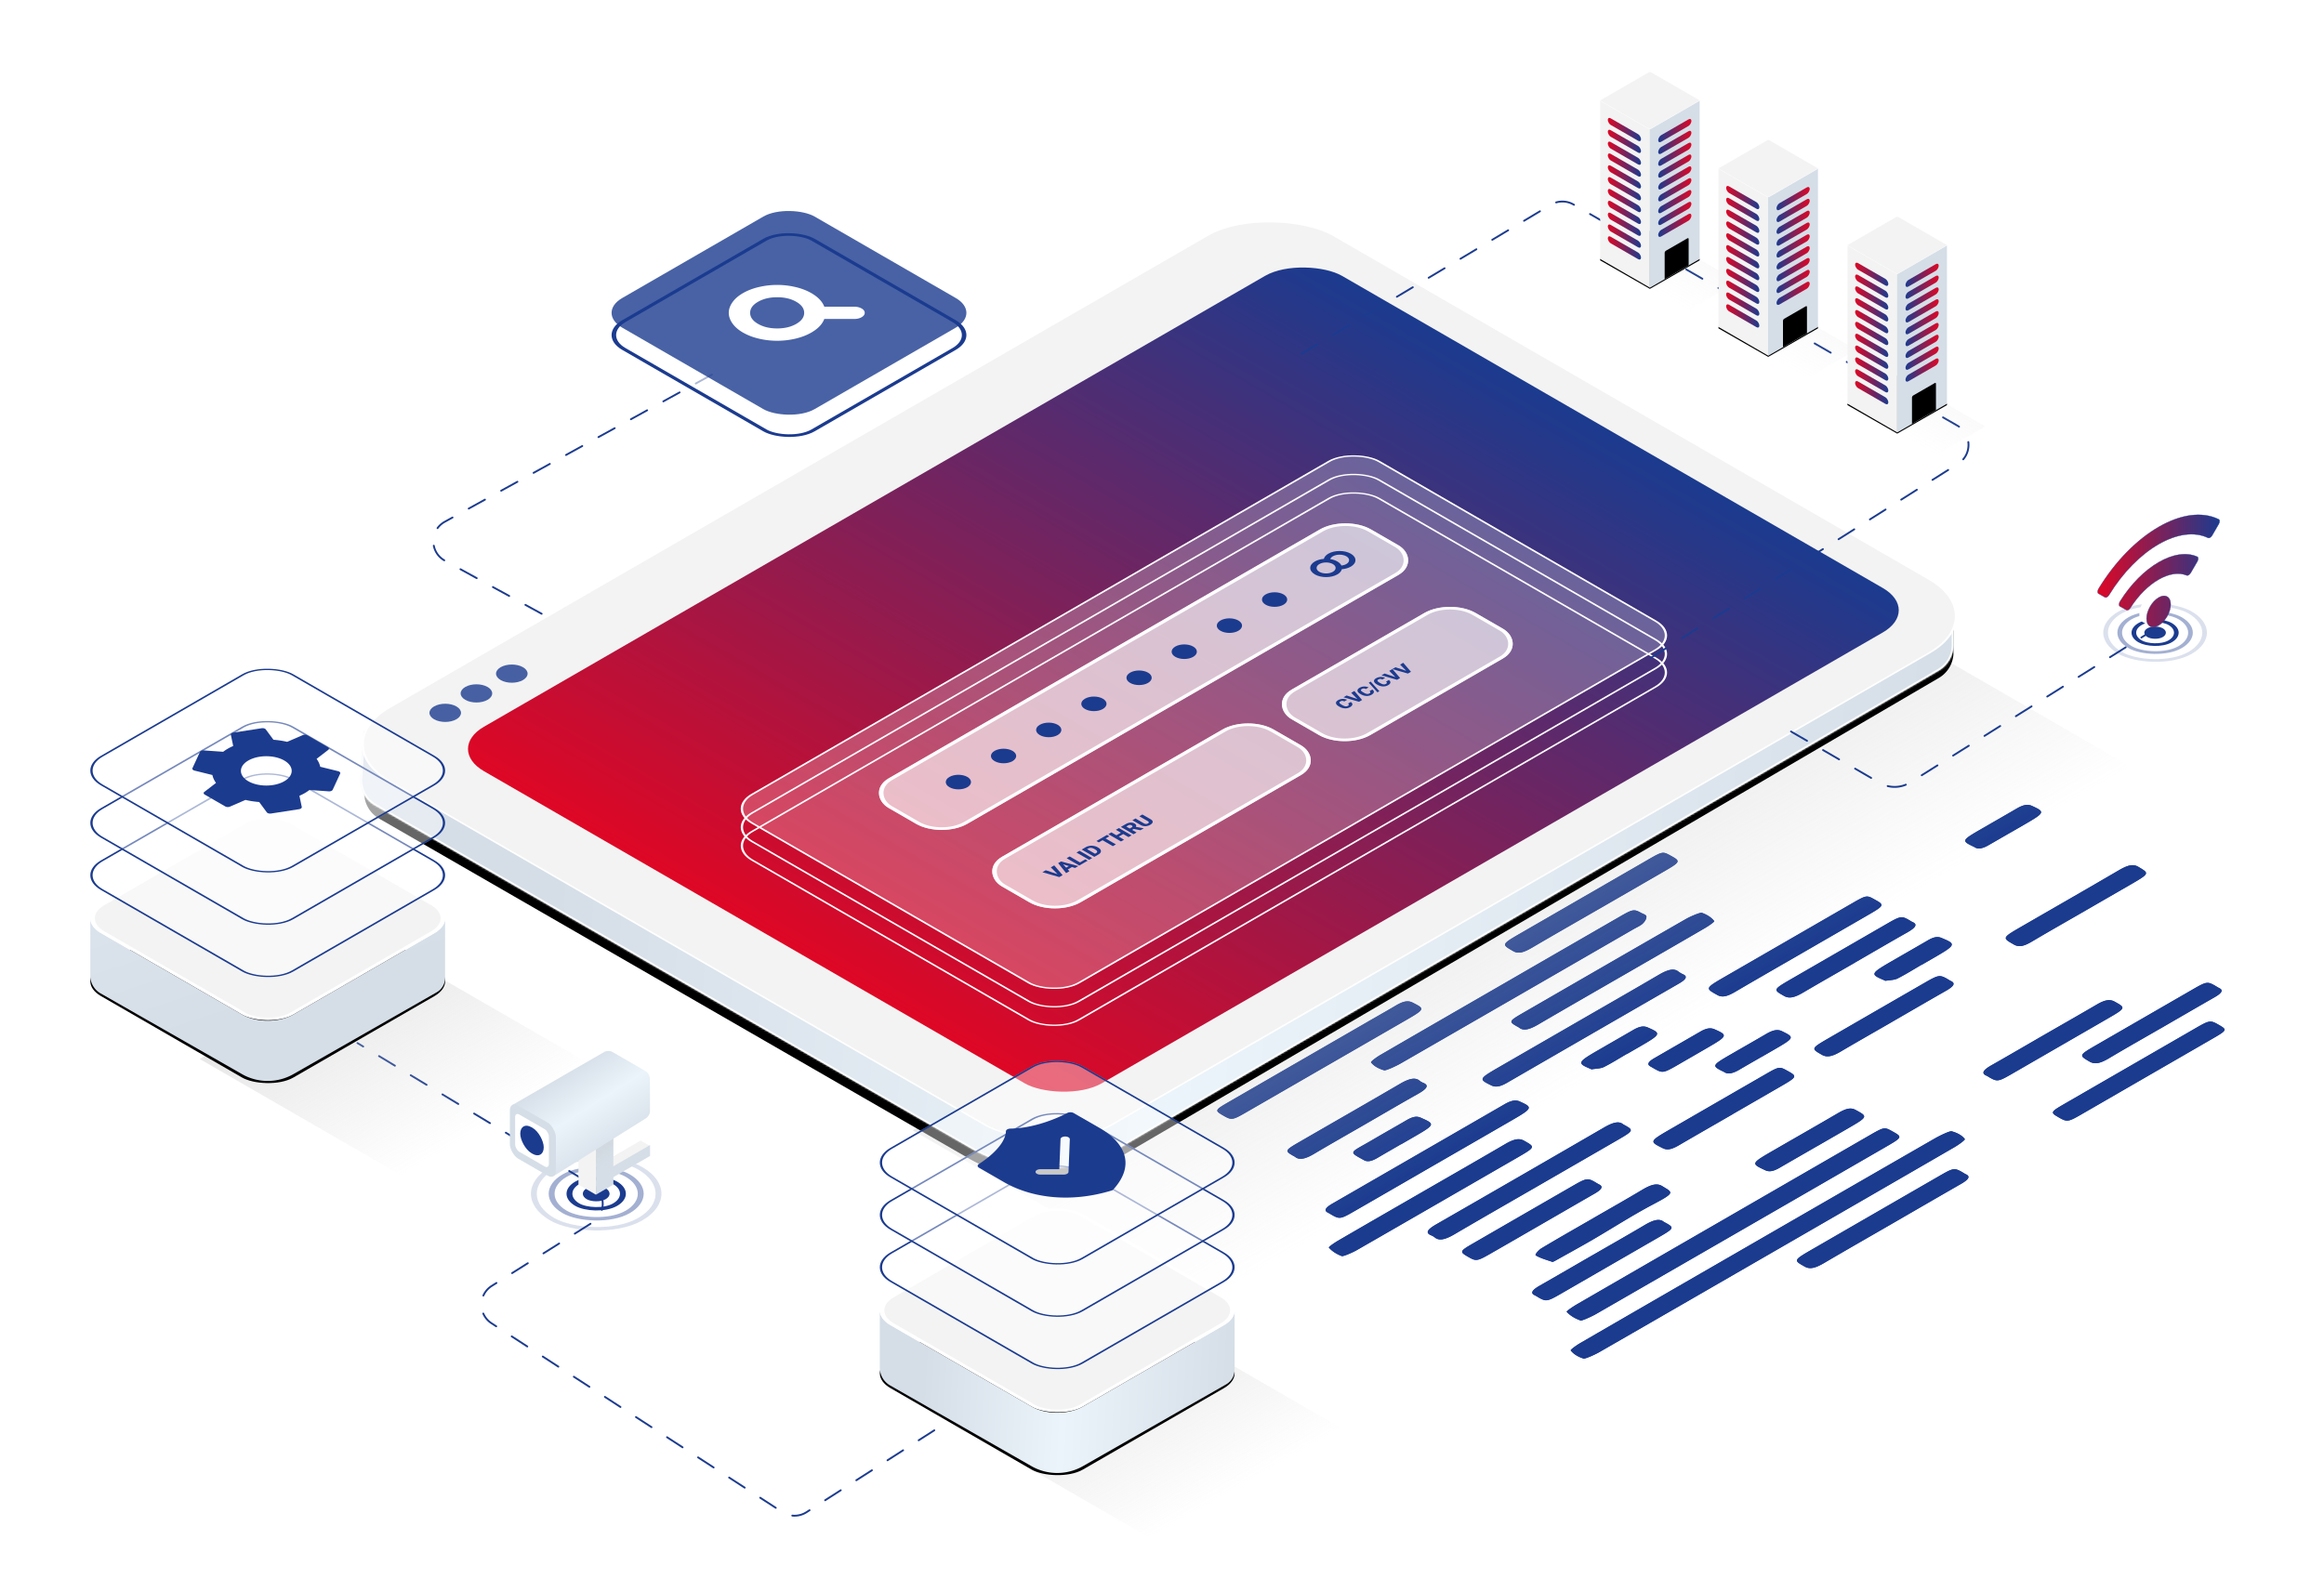 <svg width="1255" height="860" fill="none" xmlns="http://www.w3.org/2000/svg"><g clip-path="url(#clip0_2238_6210)"><g fill="#1B3B8F"><path d="M958.833 675.484c32.216-18.6 64.437-37.2 96.587-55.821 2.32-1.336 5.96-3.977 5.6-4.409-1.46-1.896-3.88-3.321-7.13-4.189-1.01-.238-6.39 2.327-9.19 3.943-39.13 22.507-78.165 45.062-117.224 67.612a45109.458 45109.458 0 00-73.914 42.736c-2.162 1.248-5.67 3.73-5.33 4.113 1.468 1.892 3.796 3.367 6.873 4.355.9.258 6.047-2.026 8.637-3.514 31.77-18.233 63.416-36.538 95.091-54.826zm-27.934-16.789a92855.806 92855.806 0 00-79.278 45.805c-2.216 1.279-5.902 3.783-5.596 4.097 1.762 1.96 4.286 3.539 7.491 4.686.763.241 5.983-2.125 8.567-3.617a101417.957 101417.957 0 00155.437-89.679c9.96-5.749 9.96-5.749 4.33-8.899-4.24-2.369-4.42-2.351-12.19 2.127a98350.833 98350.833 0 00-78.717 45.455l-.044.025zM810.822 532.02c-21.773 12.571-43.546 25.141-65.272 37.739-2.162 1.248-5.501 3.715-5.133 4.102 1.482 1.887 3.882 3.328 7.068 4.242 1.029.245 6.392-2.238 9.155-3.827a60366.728 60366.728 0 00125.295-72.278c1.806-1.042 4.142-2.077 5.212-3.145 1.378-1.377 2.069-2.735 1.963-3.86-.174-.949-1.877-1.37-2.978-1.982-3.629-1.995-4.457-1.898-11.025 1.887a42820.993 42820.993 0 00-64.285 37.122zm19.422 108.757l42.162-24.342c10.129-5.849 10.13-5.849 4.409-9.001a42.343 42.343 0 00-.295-.171c-2.177-1.831-5.377-1.094-10.236 1.718a25733.809 25733.809 0 01-90.691 52.36c-4.995 2.884-5.816 4.619-2.785 5.882.804.327 1.494.726 2.06 1.19 2.295 1.899 5.551 1.232 10.672-1.778 14.739-8.667 29.828-17.27 44.704-25.858zm-62.747 3.419c-14.941 8.626-29.911 17.235-44.792 25.895-2.043 1.18-5.405 3.495-5.105 3.806 1.633 1.905 3.985 3.457 6.982 4.605.742.254 5.711-1.858 8.116-3.24 28.705-16.471 57.351-33.05 85.918-49.537 10.681-6.167 10.508-6.067 4.52-9.487-2.663-1.537-5.445-1.096-10.307 1.752-14.986 8.774-30.191 17.471-45.332 26.206zm7.528-15.164l41.081-23.718c11.676-6.741 11.764-7.14 4.587-10.372-2.244-1.008-4.673-.526-8.197 1.509l-92.854 53.609c-3.838 2.216-4.846 3.793-2.548 4.92.951.474 1.771 1.023 2.657 1.534 3.639 1.989 4.463 1.84 11.069-1.96 14.722-8.466 29.47-17.015 44.205-25.522zm75.999-76.597l-41.027 23.686c-11.6 6.698-11.558 6.796-4.727 10.166 2.257 1.104 4.646.835 8.543-1.421a79361.451 79361.451 0 0192.854-53.609c3.902-2.253 4.632-3.792 2.353-4.883a14.47 14.47 0 01-2.651-1.53c-2.293-1.887-5.482-1.293-10.64 1.733-14.758 8.656-29.721 17.207-44.705 25.858zm-196.383 26.192l-41.081 23.718c-11.665 6.735-11.744 7.101-4.544 10.346 2.25 1.012 4.646.536 8.192-1.512l92.853-53.609c3.849-2.222 4.801-3.794 2.52-4.924-.951-.474-1.771-1.022-2.657-1.534-3.598-1.964-4.418-1.839-11.067 1.987-14.726 8.488-29.432 16.999-44.216 25.528zm221.294-51.419c14.929-8.62 29.899-17.229 44.764-25.886 2.032-1.173 5.339-3.471 5.042-3.817-1.444-1.898-3.702-3.404-6.677-4.455-.891-.277-6.036 1.883-8.567 3.331-29.284 16.797-58.367 33.623-87.507 50.454-8.184 4.725-8.263 4.941-3.746 7.561.431.205.825.433 1.18.682 2.18 1.795 5.307 1.204 10.212-1.669 15.008-8.774 30.163-17.476 45.287-26.208l.012.007zm-158.889 48.177l41.081-23.718c11.643-6.723 11.527-6.69 4.705-10.154-2.418-1.221-5.004-.792-9.02 1.595-5.145 3.059-10.444 6.03-15.665 9.044l-75.059 43.336c-6.822 3.938-6.96 4.345-3.257 6.583l1.476.852c3.766 2.1 4.509 1.992 11.472-2.015 14.755-8.471 29.499-16.997 44.267-25.523zm442.114 6.23c11.9-6.866 23.79-13.731 35.68-20.597 7.96-4.594 8.01-4.798 3.35-7.49-4.48-2.587-4.91-2.536-12.55 1.867a641506.41 641506.41 0 00-70.71 40.826c-7.57 4.369-7.64 4.654-3.51 7.072.39.225.78.454 1.18.682 3.68 2.016 4.54 1.901 11-1.812 11.84-6.822 23.69-13.685 35.56-20.548zm-138.04 79.735c12.6-7.278 25.16-14.57 37.84-21.846 4.04-2.334 5.28-4.004 2.74-5.192-.86-.4-1.57-.907-2.36-1.363-3.86-2.141-4.6-2.046-11.41 1.876a48358.42 48358.42 0 00-68.569 39.591c-11.081 6.397-10.886 6.285-4.748 9.741 2.757 1.592 5.704.797 10.407-1.918 11.915-7.002 24.05-13.927 36.1-20.889zm-47.304-146.899l33.424-19.299c10.71-6.18 10.71-6.18 4.85-9.433-3.99-2.22-4.29-2.182-11.79 2.14l-67.914 39.21c-11.795 6.809-11.6 6.697-4.998 10.384 2.626 1.516 5.393.792 9.833-1.813 12.098-7.121 24.379-14.136 36.595-21.189zm-109.799-23.784l32.832-18.956c11.027-6.366 11.027-6.366 4.983-9.693-3.834-2.101-4.247-2.053-11.367 2.05l-68.454 39.522c-11.459 6.616-11.243 6.491-4.937 10.144 2.769 1.599 5.564.878 10.258-1.867 12.144-7.12 24.458-14.141 36.685-21.2zM737.124 607.336c9.535-5.505 18.981-11.061 28.64-16.494 5.006-2.815 5.951-4.629 2.88-5.903-.81-.323-1.5-.722-2.06-1.189-2.273-1.899-5.493-1.274-10.652 1.739-17.883 10.448-35.978 20.772-53.938 31.175-8.162 4.713-8.261 4.968-3.774 7.571.396.228.856.419 1.181.682 2.184 1.772 5.337 1.233 10.223-1.663 9.054-5.37 18.332-10.625 27.5-15.918zm38.304-98.459c-9.535 5.505-19.01 11.057-28.651 16.501-4.739 2.681-5.6 4.419-2.718 5.658.776.336 1.376.795 2.06 1.19 3.794 2.09 4.536 1.982 11.489-2.018a24004.804 24004.804 0 0050.745-29.298c11.471-6.622 11.298-6.523 5.038-10.012-2.573-1.486-5.396-.906-9.916 1.765-9.27 5.434-18.697 10.802-28.088 16.19l.041.024zm390.942 46.849c9.87-5.699 19.7-11.418 29.6-17.089 3.86-2.229 4.79-3.785 2.49-4.899-.84-.413-1.56-.903-2.36-1.363-4.03-2.253-4.65-2.165-11.77 1.939-17.05 9.84-34.09 19.681-51.14 29.522-10.81 6.242-10.61 6.13-4.92 9.52 2.76 1.588 5.54 1.3 10.68-1.766 8.98-5.362 18.24-10.588 27.4-15.874l.02.01zm-62.31 3.163c-9.54 5.512-19.01 11.058-28.61 16.522-4.74 2.672-5.64 4.425-2.73 5.665.67.291 1.18.682 1.77 1.023 4.03 2.252 4.7 2.165 11.8-1.926 16.92-9.77 33.84-19.536 50.74-29.298 11.16-6.441 11.01-6.354 4.91-9.764-2.5-1.445-5.2-1.09-9.84 1.633-9.21 5.37-18.65 10.731-28.04 16.145zM860.654 677.608c-9.729 5.618-19.418 11.259-29.189 16.853-4.065 2.346-5.253 4.007-2.741 5.195.871.404 1.576.91 2.361 1.363 3.794 2.091 4.586 1.974 11.474-1.989l51.826-29.922c10.065-5.811 10.065-5.811 4.277-8.965l-.295-.171c-2.201-1.857-5.503-1.042-10.249 1.773-8.951 5.318-18.229 10.559-27.408 15.858l-.056.005zm265.106-185.524l23.7-13.687c11.58-6.685 11.33-6.542 5.24-10.186-2.95-1.704-5.82-.865-10.71 1.992-17.19 10.048-34.45 19.935-51.69 29.893-11.36 6.56-11.18 6.46-4.77 10.1 2.51 1.448 5.05 1.171 9.71-1.607 9.45-5.605 19.05-11.021 28.57-16.51l-.05.005zM1021.7 551.98c9.73-5.617 19.41-11.258 29.18-16.852 4.09-2.359 5.17-4.007 2.69-5.191-.87-.403-1.57-.906-2.36-1.363-3.77-2.073-4.54-1.959-11.55 2.072-17.11 9.852-34.2 19.72-51.273 29.604-10.703 6.179-10.508 6.067-4.564 9.499 2.739 1.581 5.674.916 10.342-1.881 9.155-5.349 18.425-10.606 27.585-15.893l-.05.005zm-86.181 49.924l24.789-14.312c10.53-6.079 10.53-6.079 4.55-9.382-3.859-2.127-4.256-2.082-11.343 2.003a23895.107 23895.107 0 00-50.648 29.242c-12.411 7.165-12.292 7.096-4.907 10.773 2.317 1.151 4.682.706 8.509-1.504 9.67-5.651 19.409-11.226 29.106-16.825l-.056.005zm-103.6 59.651l29.189-16.853c3.859-2.228 4.766-3.801 2.486-4.918-.839-.422-1.571-.907-2.362-1.364-3.778-2.181-4.62-2.056-11.418 1.821a28166.203 28166.203 0 00-54.508 31.471c-6.832 3.944-7.022 4.422-3.383 6.622l1.18.682c3.979 2.297 4.698 2.175 11.824-1.912 9.094-5.148 18.053-10.361 27.048-15.554l-.056.005zm169.371-141.414c9.54-5.505 19-11.055 28.61-16.516 4.73-2.675 5.67-4.427 2.77-5.651-.67-.29-1.18-.681-1.77-1.022-3.98-2.297-4.7-2.175-11.8 1.922l-50.75 29.298c-11.178 6.454-10.983 6.341-4.954 9.772 2.757 1.592 5.757.828 10.407-1.918 9.142-5.32 18.403-10.571 27.577-15.87l-.09-.015zM860.498 657.944c-9.351 5.399-18.803 10.74-27.961 16.239-1.748 1.05-3.827 3.532-3.223 3.906 2.451 1.502 5.881 2.446 9.045 3.537.1.058 1.155-.469 1.68-.765 6.592-3.684 13.197-7.286 19.627-11.026 11.073-6.44 21.584-13.279 33.091-19.343 12.207-6.434 10.471-6.325 4.891-9.797-2.755-1.715-5.866-.99-10.805 1.951-8.622 5.196-17.545 10.218-26.345 15.298zm136.358-47.84c12.134-7.003 11.974-6.916 5.194-10.607-2.524-1.371-5.084-.827-9.358 1.674-11.392 6.68-22.972 13.264-34.464 19.899-12.822 7.402-12.724 7.346-4.98 10.993 2.213 1.054 4.505.617 8.032-1.454 6.751-3.904 13.608-7.822 20.43-11.761l15.146-8.744zm-81.914-40.04l6.486-3.745c11.622-6.71 11.759-7.13 4.479-10.322-2.02-.879-4.229-.756-7.639 1.219l-24.865 14.356c-3.362 1.941-4.104 3.385-2.23 4.417l2.65 1.53c3.872 2.148 4.608 2.036 11.408-1.815 3.235-1.902 6.479-3.774 9.711-5.64zm36.771.582l5.935-3.426c11.557-6.672 11.53-6.813 4.699-10.17-2.263-1.107-4.701-.817-8.553 1.441-6.06 3.554-12.227 7.059-18.378 10.611-11.243 6.491-11.275 6.584-4.512 9.878.109.05.208.107.295.17 1.814 1.209 4.446.794 8.043-1.323 4.136-2.443 8.295-4.81 12.436-7.201l.035.02zm86.027-49.462l5.91-3.414c12.81-7.396 12.89-7.74 4.64-11.142-2.02-.827-4.08-.472-7.15 1.304-6.1 3.52-12.19 7.04-18.29 10.56-13.18 7.609-13.21 7.703-5.01 11.176.09.054.23.136.28.163 2.2-.377 4.84-.392 6.52-1.228 4.58-2.35 8.72-4.979 13.02-7.463l.08.044zm48.59-71.813l6.48-3.745c11.6-6.698 11.7-7.05 4.45-10.326-2.21-1.001-4.58-.648-8.14 1.428-6.08 3.553-12.24 7.066-18.38 10.611-11.66 6.735-11.68 6.777-4.69 10.124.2.113.39.225.59.341 1.7.982 4.12.528 7.2-1.25l12.49-7.183zM878.673 569.259l.041.024 6.487-3.745c11.967-6.91 12.077-7.321 4.561-10.561-2.1-.901-4.345-.586-7.674 1.349-6.118 3.533-12.267 7.049-18.378 10.611-12.021 6.94-12.191 7.379-4.518 10.536.1.058.182.168.289.167 2.251-.386 4.898-.381 6.677-1.251 4.319-2.2 8.283-4.755 12.423-7.145l.092.015zm-122.012 48.808l.029.017 5.914-3.414c12.659-7.309 12.643-7.381 4.68-10.93-2.057-.925-4.172-.686-7.549 1.284-6.062 3.541-12.247 7.01-18.292 10.561-12.677 7.449-13.571 6.234-4.755 11.123 1.706.985 3.943.641 7.06-1.179 4.204-2.516 8.525-4.99 12.827-7.474l.086.012z"/><path d="M958.833 675.484c-31.675 18.288-63.351 36.575-95.085 54.829-2.584 1.492-7.726 3.779-8.637 3.515-3.077-.989-5.405-2.464-6.873-4.355-.34-.384 3.163-2.856 5.33-4.114 24.594-14.274 49.254-28.498 73.914-42.735 39.059-22.551 78.108-45.096 117.228-67.612 2.8-1.617 8.17-4.185 9.19-3.944 3.24.869 5.67 2.294 7.12 4.189.36.433-3.3 3.086-5.59 4.409-32.17 18.65-64.381 37.218-96.597 55.818zM930.937 658.666c26.256-15.159 52.511-30.317 78.763-45.476 7.77-4.481 7.96-4.496 12.19-2.127 5.63 3.153 5.63 3.15-4.33 8.899a299996.278 299996.278 0 01-155.434 89.679c-2.583 1.492-7.804 3.858-8.567 3.617-3.204-1.147-5.729-2.726-7.491-4.686-.306-.314 3.386-2.814 5.597-4.097 26.341-15.263 52.802-30.52 79.272-45.809zM810.822 532.02l64.237-37.088c6.562-3.788 7.372-3.895 11.024-1.886 1.081.624 2.805 1.032 2.979 1.982.106 1.125-.585 2.483-1.963 3.86-1.07 1.067-3.406 2.103-5.212 3.145a195653.093 195653.093 0 01-125.295 72.278c-2.757 1.592-8.105 4.059-9.155 3.827-3.187-.915-5.586-2.355-7.068-4.243-.368-.387 2.999-2.862 5.133-4.101 21.739-12.653 43.547-25.203 65.32-37.774zM830.244 640.777c-14.93 8.62-29.947 17.201-44.758 25.889-5.121 3.011-8.377 3.677-10.672 1.778-.566-.464-1.256-.863-2.06-1.189-3.031-1.264-2.221-3.006 2.785-5.882a23213.717 23213.717 0 0090.691-52.361c4.865-2.809 8.059-3.549 10.236-1.718l.295.171c5.703 3.142 5.715 3.149-4.409 9.001l-42.108 24.311zM767.497 644.196c15.135-8.738 30.341-17.435 45.375-26.231 4.862-2.848 7.634-3.283 10.307-1.752 5.956 3.439 6.162 3.32-4.519 9.487-28.616 16.521-57.297 33.08-85.918 49.537-2.4 1.385-7.369 3.497-8.117 3.24-2.997-1.148-5.349-2.7-6.982-4.605-.3-.311 3.074-2.62 5.105-3.806 14.838-8.635 29.808-17.244 44.749-25.87zM775.025 629.032l-44.259 25.553c-6.594 3.807-7.46 3.932-11.069 1.96-.886-.511-1.706-1.06-2.657-1.534-2.298-1.127-1.295-2.708 2.548-4.92a80810.867 80810.867 0 0092.854-53.609c3.524-2.035 5.953-2.517 8.197-1.509 7.177 3.233 7.083 3.628-4.587 10.372a15800.36 15800.36 0 01-41.027 23.687zM851.024 552.435c14.941-8.626 29.953-17.198 44.769-25.896 5.159-3.026 8.347-3.619 10.641-1.733a14.47 14.47 0 002.651 1.53c2.246 1.11 1.517 2.649-2.353 4.883a69820.505 69820.505 0 00-92.854 53.609c-3.903 2.253-6.286 2.525-8.543 1.422-6.831-3.37-6.867-3.465 4.727-10.166l40.962-23.649zM654.647 578.63l44.259-25.553c6.638-3.832 7.469-3.951 11.067-1.986.886.511 1.696 1.066 2.657 1.534 2.281 1.13 1.329 2.702-2.52 4.924a69356.584 69356.584 0 00-92.853 53.609c-3.535 2.041-5.931 2.518-8.192 1.512-7.2-3.246-7.115-3.609 4.544-10.347 13.671-7.902 27.351-15.8 41.038-23.693zM875.923 527.201c-15.135 8.738-30.335 17.439-45.37 26.235-4.905 2.873-8.031 3.464-10.211 1.669a8.009 8.009 0 00-1.181-.681c-4.528-2.615-4.432-2.834 3.746-7.562 29.189-16.852 58.267-33.681 87.507-50.454 2.519-1.454 7.677-3.607 8.567-3.331 2.975 1.051 5.233 2.557 6.677 4.455.297.346-3.015 2.64-5.042 3.817-14.794 8.623-29.764 17.232-44.693 25.852zM717.046 575.385l-44.324 25.59c-6.951 4.013-7.706 4.115-11.472 2.015l-1.476-.852c-3.703-2.238-3.559-2.641 3.257-6.583l75.059-43.336c5.221-3.014 10.508-5.992 15.665-9.044 4.016-2.387 6.602-2.816 9.02-1.595 6.822 3.464 6.938 3.431-4.705 10.153l-41.024 23.652zM1159.16 581.615l-35.67 20.597c-6.49 3.745-7.32 3.828-11 1.812-.39-.225-.79-.453-1.18-.681-4.14-2.386-4-2.731 3.51-7.073 23.57-13.606 47.14-27.215 70.71-40.826 7.63-4.406 8.06-4.448 12.55-1.867 4.67 2.693 4.6 2.893-3.35 7.49-11.8 6.842-23.7 13.695-35.57 20.548zM1021.12 661.353c-12.05 6.959-24.185 13.884-36.132 20.905-4.668 2.735-7.606 3.498-10.407 1.918-6.139-3.469-6.328-3.354 4.748-9.742 22.861-13.198 45.721-26.395 68.571-39.59 6.8-3.926 7.55-4.018 11.41-1.877.79.454 1.48.966 2.36 1.364 2.54 1.188 1.32 2.868-2.75 5.192-12.64 7.257-25.2 14.549-37.8 21.83zM973.816 514.451c-12.216 7.053-24.497 14.068-36.618 21.176-4.441 2.604-7.207 3.329-9.834 1.812-6.602-3.687-6.796-3.574 4.998-10.384 22.638-13.07 45.276-26.14 67.918-39.209 7.49-4.326 7.79-4.36 11.79-2.141 5.86 3.257 5.86 3.257-4.85 9.433l-33.427 19.299.023.014zM864.017 490.667c-12.227 7.059-24.52 14.068-36.624 21.186-4.683 2.751-7.489 3.465-10.258 1.867-6.322-3.651-6.528-3.532 4.937-10.145l68.454-39.521c7.113-4.107 7.533-4.152 11.367-2.051 6.044 3.327 6.044 3.327-4.983 9.694l-32.875 18.98-.018-.01zM737.124 607.336c-9.179 5.3-18.467 10.56-27.489 15.912-4.886 2.896-8.039 3.435-10.223 1.662-.325-.262-.785-.453-1.181-.681-4.498-2.597-4.382-2.855 3.774-7.571 17.989-10.386 36.055-20.727 53.938-31.175 5.159-3.013 8.379-3.638 10.651-1.739.561.467 1.251.865 2.061 1.189 3.071 1.274 2.126 3.088-2.88 5.902-9.67 5.44-19.116 10.996-28.651 16.501zM775.387 508.853c9.362-5.405 18.795-10.77 28.108-16.228 4.509-2.665 7.342-3.251 9.916-1.765 6.242 3.479 6.426 3.386-5.038 10.011l-50.746 29.298c-6.94 4.007-7.694 4.109-11.488 2.018-.685-.395-1.284-.853-2.06-1.189-2.865-1.23-2.004-2.967 2.717-5.659 9.604-5.415 19.056-10.981 28.591-16.486zM1166.35 555.716c-9.16 5.286-18.42 10.512-27.41 15.871-5.13 3.066-7.95 3.372-10.67 1.765-5.7-3.39-5.89-3.278 4.92-9.519 17.03-9.837 34.08-19.678 51.13-29.523 7.13-4.113 7.81-4.229 11.78-1.939.78.453 1.49.95 2.36 1.363 2.3 1.114 1.38 2.685-2.5 4.899-9.91 5.665-19.73 11.391-29.6 17.09l-.01-.007zM1104.07 558.893c9.35-5.399 18.79-10.76 28.11-16.228 4.62-2.733 7.3-3.06 9.84-1.633 6.09 3.403 6.24 3.319-4.91 9.764-16.92 9.77-33.83 19.536-50.74 29.298-7.14 4.119-7.84 4.215-11.8 1.925-.59-.341-1.12-.719-1.77-1.022-2.88-1.227-1.99-2.98 2.72-5.665 9.56-5.404 19.03-10.95 28.55-16.439zM860.71 677.603c9.179-5.299 18.461-10.563 27.5-15.918 4.746-2.815 8.047-3.63 10.248-1.772l.296.17c5.782 3.151 5.788 3.155-4.277 8.966l-51.827 29.922c-6.876 3.969-7.68 4.079-11.474 1.989-.785-.453-1.511-.948-2.361-1.363-2.511-1.188-1.347-2.863 2.742-5.196 9.768-5.558 19.445-11.193 29.153-16.798zM1125.81 492.079c-9.51 5.493-19.14 10.934-28.51 16.505-4.67 2.771-7.2 3.049-9.72 1.607-6.41-3.64-6.58-3.54 4.78-10.1 17.3-9.986 34.55-19.876 51.68-29.893 4.91-2.834 7.83-3.708 10.71-1.992 6.11 3.648 6.36 3.504-5.23 10.185l-23.71 13.688zM1021.75 551.975c-9.17 5.293-18.46 10.563-27.487 15.912-4.698 2.78-7.633 3.445-10.342 1.881-5.904-3.409-6.134-3.317 4.563-9.499 17.086-9.866 34.176-19.734 51.276-29.604 6.95-4.013 7.74-4.121 11.55-2.072.78.453 1.48.956 2.36 1.363 2.48 1.184 1.43 2.848-2.69 5.191-9.83 5.582-19.51 11.217-29.23 16.828zM935.575 601.899c-9.729 5.618-19.436 11.174-29.091 16.796-3.827 2.21-6.179 2.675-8.509 1.504-7.373-3.67-7.498-3.605 4.907-10.773l50.648-29.242c7.081-4.088 7.484-4.13 11.343-2.002 5.98 3.302 5.98 3.302-4.55 9.382l-24.789 14.311.041.024zM831.975 661.55l-27.027 15.603c-7.103 4.101-7.845 4.209-11.824 1.912l-1.181-.681c-3.638-2.201-3.443-2.675 3.384-6.623l54.507-31.47c6.757-3.901 7.568-3.995 11.419-1.821.785.453 1.495.95 2.362 1.363 2.28 1.117 1.391 2.701-2.487 4.919-9.777 5.59-19.459 11.235-29.189 16.852l.036-.054zM1001.38 520.156c-9.174 5.299-18.45 10.566-27.489 15.921-4.654 2.756-7.622 3.501-10.407 1.919-5.98-3.453-6.218-3.316 4.955-9.773 16.922-9.77 33.841-19.536 50.741-29.298 7.13-4.113 7.83-4.219 11.81-1.922.59.341 1.11.725 1.77 1.023 2.9 1.223 1.94 2.968-2.77 5.65-9.62 5.422-19.07 10.975-28.61 16.48zM860.498 657.944c8.811-5.086 17.716-10.119 26.38-15.278 4.939-2.94 8.05-3.666 10.805-1.951 5.581 3.472 7.316 3.363-4.891 9.797-11.507 6.065-22.018 12.903-33.09 19.344-6.487 3.745-13.068 7.36-19.628 11.025-.519.3-1.558.811-1.68.765-3.164-1.09-6.594-2.034-9.045-3.537-.637-.368 1.473-2.895 3.224-3.906 9.157-5.498 18.609-10.839 27.96-16.238l-.035-.021zM981.71 618.848c-6.822 3.939-13.679 7.857-20.465 11.816-3.527 2.07-5.819 2.507-8.032 1.454-7.739-3.644-7.836-3.588 4.98-10.994 11.491-6.635 23.048-13.232 34.464-19.898 4.324-2.497 6.833-3.045 9.363-1.675 6.77 3.685 6.92 3.597-5.2 10.607l-15.135 8.738.025-.048zM914.942 570.064l-9.73 5.617c-6.782 3.861-7.518 3.973-11.408 1.815l-2.65-1.53c-1.83-1.057-1.137-2.479 2.231-4.417l24.864-14.356c3.417-1.972 5.607-2.106 7.639-1.22 7.281 3.193 7.149 3.616-4.478 10.322l-6.468 3.769zM951.678 570.626c-4.141 2.391-8.3 4.758-12.411 7.165-3.597 2.118-6.229 2.533-8.042 1.324a1.78 1.78 0 00-.295-.17c-6.764-3.294-6.726-3.384 4.512-9.879 6.119-3.532 12.285-7.038 18.378-10.61 3.881-2.241 6.29-2.548 8.553-1.441 6.83 3.357 6.84 3.487-4.699 10.17l-5.935 3.426-.061.015zM1037.66 521.14c-4.32 2.497-8.44 5.113-12.97 7.376-1.73.862-4.37.876-6.52 1.229-.15.028-.19-.11-.29-.164-8.16-3.466-8.16-3.567 5.01-11.175 6.1-3.521 12.23-7.024 18.3-10.561 3.07-1.773 5.13-2.131 7.14-1.304 8.26 3.409 8.16 3.736-4.63 11.142l-5.93 3.421-.11.036zM1086.23 449.355l-12.43 7.178c-3.08 1.779-5.48 2.226-7.19 1.251-.2-.116-.4-.229-.59-.341-6.99-3.348-6.98-3.39 4.69-10.125 6.12-3.532 12.28-7.041 18.37-10.61 3.58-2.066 5.94-2.43 8.15-1.429 7.28 3.294 7.16 3.636-4.45 10.326l-6.49 3.745-.06.005zM878.581 569.244c-4.14 2.39-8.11 4.941-12.495 7.091-1.779.87-4.426.865-6.677 1.251-.139.019-.188-.109-.289-.167-7.651-3.169-7.497-3.592 4.518-10.536 6.119-3.533 12.274-7.045 18.379-10.611 3.34-1.929 5.573-2.25 7.673-1.349 7.516 3.24 7.395 3.645-4.561 10.561l-6.487 3.745-.061.015zM756.575 618.055l-12.918 7.459c-3.136 1.81-5.322 2.145-7.061 1.179-8.815-4.89-7.921-3.675 4.756-11.123 6.044-3.551 12.23-7.02 18.292-10.561 3.394-1.96 5.492-2.209 7.549-1.284 7.962 3.549 7.991 3.628-4.681 10.93l-5.913 3.414-.024-.014z"/></g><g opacity=".4" filter="url(#filter0_f_2238_6210)"><path transform="matrix(.866 -.5 .866 .5 492.912 610.587)" fill="url(#paint0_linear_2238_6210)" d="M0 0h576.211v183.574H0z"/></g><path d="M1054.92 352.39v-22.527l-858.251 85.431.001 12.976c0 5.72 3.053 11.005 8.008 13.861l318.665 183.707a79.998 79.998 0 0080.356-.258L1047 366.2a15.99 15.99 0 007.92-13.81z" fill="#000"/><mask id="a" fill="#fff"><path d="M1054.92 348.409v-22.51l-858.557 69.093-1.801 25.107a16.003 16.003 0 007.979 15.012l321.833 185.222a80.001 80.001 0 0080.192-.222l442.414-257.879a15.994 15.994 0 007.94-13.823z"/></mask><path d="M1054.92 348.409v-22.51l-858.557 69.093-1.801 25.107a16.003 16.003 0 007.979 15.012l321.833 185.222a80.001 80.001 0 0080.192-.222l442.414-257.879a15.994 15.994 0 007.94-13.823z" fill="url(#paint1_linear_2238_6210)"/><path d="M1054.92 325.899h1v-1.083l-1.08.087.08.996zm-7.94 36.333l-.5-.864.5.864zM604.566 620.111l-.504-.864.504.864zm-80.192.222l-.499.866.499-.866zM202.541 435.111l.498-.867-.498.867zm-7.979-15.012l.998.071-.998-.071zm1.801-25.107l-.08-.996-.856.068-.061.857.997.071zm857.557-69.093v22.51h2v-22.51h-2zm-7.44 35.469L604.062 619.247l1.008 1.728 442.41-257.879-1-1.728zM524.873 619.466L203.039 434.244l-.997 1.733 321.833 185.222.998-1.733zM195.56 420.17l1.801-25.106-1.995-.143-1.801 25.106 1.995.143zm.883-24.181L1055 326.896l-.16-1.993-858.557 69.093.16 1.993zm6.596 38.255a15 15 0 01-7.479-14.074l-1.995-.143a17 17 0 008.477 15.95l.997-1.733zm401.023 185.003a79 79 0 01-79.189.219l-.998 1.733a81 81 0 0081.195-.224l-1.008-1.728zm449.858-270.838c0 5.337-2.83 10.272-7.44 12.959l1 1.728a16.992 16.992 0 008.44-14.687h-2z" fill="#fff" mask="url(#a)"/><rect x=".866" width="589.147" height="450.626" rx="39.5" transform="matrix(.866 -.5 .866 .5 175.097 402.443)" fill="#F3F3F3" stroke="#fff"/><rect width="535.08" height="385.219" rx="24" transform="matrix(.866 -.5 .866 .5 240.555 404.55)" fill="url(#paint2_linear_2238_6210)"/><g filter="url(#filter1_d_2238_6210)"><g filter="url(#filter2_b_2238_6210)"><rect x=".866" width="390.753" height="203.609" rx="15.5" transform="matrix(.866 -.5 .866 .5 392.026 417.266)" stroke="#fff"/></g><g filter="url(#filter3_b_2238_6210)"><rect x=".866" width="390.753" height="203.609" rx="15.5" transform="matrix(.866 -.5 .866 .5 392.026 407.265)" stroke="#fff"/></g><g filter="url(#filter4_b_2238_6210)"><rect width="391.753" height="204.609" rx="16" transform="matrix(.866 -.5 .866 .5 391.91 396.831)" fill="#fff" fill-opacity=".24"/><rect x=".866" width="390.753" height="203.609" rx="15.5" transform="matrix(.866 -.5 .866 .5 392.026 397.264)" stroke="#fff"/></g><g filter="url(#filter5_b_2238_6210)"><rect width="300.853" height="49.065" rx="16" transform="matrix(.866 -.5 -.866 -.5 508.517 412.966)" fill="#fff" fill-opacity=".64"/><rect y="-1" width="298.853" height="47.065" rx="15" transform="matrix(.866 -.5 -.866 -.5 507.651 411.466)" stroke="#fff" stroke-width="2"/></g><path fill-rule="evenodd" clip-rule="evenodd" d="M719.759 264.674c2.009 1.16 2.009 3.041 0 4.2-2.009 1.16-5.266 1.16-7.275 0-2.009-1.159-2.009-3.04 0-4.2 2.009-1.159 5.266-1.159 7.275 0zm4.85 2.801c-.252 1.024-1.061 2.012-2.425 2.799-3.348 1.933-8.777 1.933-12.125 0-3.348-1.933-3.348-5.067 0-7 1.365-.787 3.075-1.254 4.849-1.4.253-1.024 1.061-2.012 2.426-2.799 3.348-1.933 8.776-1.933 12.124 0 3.348 1.933 3.348 5.067 0 7-1.365.787-3.075 1.254-4.849 1.4zm-.208-1.988c.965-.11 1.885-.381 2.632-.812 2.009-1.16 2.009-3.041 0-4.2-2.009-1.16-5.266-1.16-7.274 0-.748.431-1.217.962-1.408 1.519 1.404.217 2.731.644 3.833 1.28 1.101.637 1.841 1.403 2.217 2.213z" fill="#1B3B8F"/><g filter="url(#filter6_b_2238_6210)"><rect width="169.471" height="49.065" rx="16" transform="matrix(.866 -.5 -.866 -.5 569.699 455.345)" fill="#fff" fill-opacity=".64"/><rect y="-1" width="167.471" height="47.065" rx="15" transform="matrix(.866 -.5 -.866 -.5 568.833 453.845)" stroke="#fff" stroke-width="2"/></g><g fill="#1B3B8F"><path d="M567.459 428.504l3.626 3.66-6.34-2.094-1.835 1.06 9.125 2.623 1.798-1.038-4.53-5.276-1.844 1.065z"/><path fill-rule="evenodd" clip-rule="evenodd" d="M576.63 429.626l.883.965-1.77 1.021-4.323-5.395 1.554-.897 9.36 2.487-1.775 1.025-1.672-.509-2.257 1.303zm-.879-.961l-1.644-1.797 3.114.948-1.47.849zM586.319 417.615a5.624 5.624 0 011.511-.596 6.67 6.67 0 011.681-.19c.575.004 1.14.077 1.694.22a6.037 6.037 0 011.558.628l.287.166c.482.278.845.578 1.089.899.247.32.375.645.385.976.009.331-.099.653-.324.967-.226.311-.567.598-1.024.862l-2.22 1.282-6.834-3.946 2.197-1.268zm6.158 2.612c-.066.212-.255.408-.568.589l-.573.33-4.294-2.48.549-.317c.241-.139.496-.237.765-.295.272-.06.555-.077.849-.051.291.023.593.089.906.197.313.105.634.252.963.442l.295.171c.438.253.75.499.934.74.185.236.243.461.174.674zM609.577 404.458a6.07 6.07 0 00-1.605.656l-2.69 1.552 6.834 3.946 1.648-.951-2.413-1.393.887-.512 3.619.696 1.765-1.019-.07-.04-4.182-.77c.096-.157.16-.312.192-.466a.884.884 0 00-.141-.672c-.141-.222-.407-.446-.798-.672a3.626 3.626 0 00-1.455-.472 4.56 4.56 0 00-1.591.117zm.502 3.076l1.042-.602c.21-.121.346-.243.409-.366a.36.36 0 00-.01-.363c-.069-.123-.2-.24-.394-.352a1.934 1.934 0 00-.615-.231 1.804 1.804 0 00-.643-.002 1.87 1.87 0 00-.624.23l-1.042.602 1.877 1.084z"/><path d="M622.391 403.504c-.147-.342-.486-.666-1.018-.973l-4.464-2.577-1.648.951 4.464 2.577c.282.163.473.318.573.466.097.147.109.288.037.423-.072.136-.22.268-.446.398a2.115 2.115 0 01-.69.258 1.913 1.913 0 01-.741-.016 2.837 2.837 0 01-.812-.328l-4.464-2.578-1.652.954 4.464 2.578a4.635 4.635 0 001.689.585c.595.08 1.188.057 1.779-.068a5.754 5.754 0 001.695-.653c.541-.312.918-.639 1.131-.978.213-.34.247-.679.103-1.019zM587.351 424.91l-1.267-.731-2.868 1.655-5.567-3.214-1.648.952 6.835 3.945 4.515-2.607zM589.797 423.498l-6.834-3.945-1.643.948 6.834 3.946 1.643-.949zM602.602 416.105l-5.562-3.211 2.055-1.187-1.272-.734-5.712 3.298 1.272.734 2.009-1.16 5.562 3.212 1.648-.952zM605.306 409.786l-2.423 1.398-2.713-1.566-1.647.951 6.834 3.946 1.648-.952-2.854-1.647 2.422-1.399 2.854 1.648 1.643-.948-6.835-3.946-1.643.948 2.714 1.567z"/></g><g filter="url(#filter7_b_2238_6210)"><rect width="114.773" height="49.065" rx="16" transform="matrix(.866 -.5 -.866 -.5 726.128 365.031)" fill="#fff" fill-opacity=".64"/><rect y="-1" width="112.773" height="47.065" rx="15" transform="matrix(.866 -.5 -.866 -.5 725.262 363.531)" stroke="#fff" stroke-width="2"/></g><g fill="#1B3B8F"><path d="M730.242 340.049c-.118-.318-.386-.609-.804-.874l-1.514.874c.231.14.379.279.445.417a.404.404 0 01-.03.407c-.086.133-.245.266-.476.399-.207.12-.418.202-.631.245-.213.04-.44.042-.679.008a3.359 3.359 0 01-.774-.223 7.594 7.594 0 01-.917-.459l-.35-.202a5.711 5.711 0 01-.792-.532c-.193-.165-.318-.317-.376-.457a.421.421 0 01.017-.39c.069-.12.198-.234.385-.342.268-.155.523-.255.766-.302.242-.046.481-.045.718.005.233.048.471.139.713.272l1.514-.874a5.237 5.237 0 00-3.218-.419 5.22 5.22 0 00-1.682.632c-.398.229-.689.479-.874.749a1.204 1.204 0 00-.225.839c.035.286.179.576.433.869.254.289.617.571 1.09.844l.341.197c.473.273.958.484 1.453.634a6.19 6.19 0 001.488.255c.496.02.979-.024 1.449-.133.473-.11.92-.286 1.341-.529.519-.3.876-.613 1.072-.939.196-.329.235-.653.117-.971zM729.684 334.224l3.341 3.372-5.841-1.929-1.691.976 8.408 2.417 1.656-.956-4.173-4.862-1.7.982zM741.849 333.347c-.118-.318-.386-.609-.804-.874l-1.514.874c.231.14.38.279.446.417a.408.408 0 01-.03.407c-.087.133-.245.267-.476.4a2.08 2.08 0 01-.632.244c-.213.04-.439.043-.679.008a3.353 3.353 0 01-.774-.222 7.834 7.834 0 01-.916-.46l-.351-.202a5.665 5.665 0 01-.791-.532c-.193-.165-.319-.317-.376-.457a.42.42 0 01.017-.389c.069-.12.197-.234.385-.342.268-.155.523-.256.765-.302a1.79 1.79 0 01.718.005c.234.048.472.139.714.272l1.513-.874a5.232 5.232 0 00-3.217-.42 5.25 5.25 0 00-1.683.632c-.397.23-.689.479-.873.749-.185.27-.26.549-.225.839.035.286.179.576.432.869.254.29.617.571 1.09.844l.342.197a6.84 6.84 0 001.453.634 6.19 6.19 0 001.488.255 5.46 5.46 0 001.449-.132c.472-.11.919-.287 1.34-.53.519-.299.877-.612 1.073-.938.196-.33.235-.654.116-.972zM744.868 333.352l-4.684-5.191-1.037.599 4.683 5.191 1.038-.599zM750.776 328.194c-.119-.318-.387-.61-.805-.874l-1.513.874c.23.14.379.278.445.417a.406.406 0 01-.03.407c-.087.133-.245.266-.476.399-.207.12-.418.202-.631.245-.214.04-.44.042-.679.007a3.325 3.325 0 01-.774-.222 7.594 7.594 0 01-.917-.459l-.351-.203a5.76 5.76 0 01-.791-.531c-.193-.165-.319-.318-.376-.457a.421.421 0 01.017-.39c.069-.12.198-.234.385-.342.268-.155.523-.255.765-.302.243-.047.482-.045.718.005.234.048.472.139.714.272l1.514-.874a5.237 5.237 0 00-3.218-.419 5.233 5.233 0 00-1.682.631c-.398.23-.689.48-.874.75a1.203 1.203 0 00-.225.838c.035.287.179.576.433.869.253.29.617.571 1.089.844l.342.198c.473.273.957.484 1.453.634.499.148.995.233 1.488.254a5.46 5.46 0 001.449-.132c.473-.11.919-.286 1.34-.529.519-.3.877-.613 1.073-.939.196-.33.235-.653.117-.971zM750.218 322.368l3.341 3.373-5.841-1.929-1.691.976 8.407 2.417 1.657-.956-4.139-4.822 8.338 2.397 1.656-.956-4.173-4.862-1.7.982 3.342 3.372-5.841-1.929-3.356 1.937z"/></g><g fill="#1B3B8F"><path d="M522.371 379.653c2.662 1.537 2.662 4.03 0 5.567s-6.979 1.537-9.641 0c-2.663-1.537-2.663-4.03 0-5.567 2.662-1.537 6.979-1.537 9.641 0zM546.764 365.57c2.662 1.537 2.663 4.029 0 5.566-2.662 1.537-6.979 1.537-9.641 0s-2.662-4.029 0-5.566 6.979-1.537 9.641 0zM571.157 351.487c2.663 1.537 2.663 4.029 0 5.566-2.662 1.537-6.979 1.537-9.641 0s-2.662-4.029 0-5.566c2.662-1.538 6.979-1.538 9.641 0zM595.55 337.403c2.663 1.537 2.663 4.029 0 5.567-2.662 1.537-6.978 1.537-9.641 0-2.662-1.538-2.662-4.03 0-5.567 2.663-1.537 6.979-1.537 9.641 0zM619.944 323.32c2.662 1.537 2.662 4.029 0 5.566-2.663 1.537-6.979 1.537-9.642 0-2.662-1.537-2.662-4.029 0-5.566 2.663-1.537 6.979-1.537 9.642 0zM644.337 309.236c2.662 1.538 2.662 4.03 0 5.567-2.663 1.537-6.979 1.537-9.641 0-2.663-1.537-2.663-4.029 0-5.567 2.662-1.537 6.978-1.537 9.641 0zM668.73 295.153c2.662 1.537 2.662 4.029 0 5.566s-6.979 1.537-9.641 0c-2.663-1.537-2.663-4.029 0-5.566 2.662-1.537 6.979-1.537 9.641 0zM693.123 281.07c2.662 1.537 2.662 4.029 0 5.566s-6.979 1.537-9.641 0c-2.663-1.537-2.663-4.029 0-5.566 2.662-1.537 6.979-1.537 9.641 0z"/></g></g><g fill="#1B3B8F" fill-opacity=".8"><path d="M246.458 381.573c3.328 1.917 3.328 5.026 0 6.943-3.328 1.917-8.724 1.917-12.052 0-3.328-1.917-3.328-5.026 0-6.943 3.328-1.918 8.724-1.918 12.052 0zM263.304 371.071c3.328 1.917 3.328 5.026 0 6.943-3.328 1.917-8.723 1.917-12.051 0-3.328-1.917-3.328-5.026 0-6.943 3.328-1.918 8.723-1.918 12.051 0zM282.414 360.392c3.328 1.917 3.328 5.026 0 6.943-3.328 1.918-8.723 1.918-12.051 0-3.328-1.917-3.328-5.026 0-6.943 3.328-1.917 8.723-1.917 12.051 0z"/></g><path d="M891.425 355.361l166.015-104.913c7.63-4.824 7.4-16.033-.42-20.541L849.707 110.464a11.999 11.999 0 00-12.147.097l-136.993 81.871M967.176 395.14l47.934 27.753a16 16 0 0016.52-.293l131.48-82.474M521.365 761.793l-85.846 55.028a12 12 0 01-13.012-.038L265.455 714.782c-7.346-4.771-7.27-15.551.143-20.218l54.275-34.173c7.556-4.758 7.455-15.806-.186-20.425l-126.641-76.552M292.496 331.527l-52.259-28.678c-8.294-4.552-8.305-16.464-.018-21.03l151.509-83.485" stroke="#1B3B8F" stroke-linecap="round" stroke-dasharray="10 10"/><g><g opacity=".08" filter="url(#filter8_f_2238_6210)"><path transform="matrix(.866 .5 -.866 .5 917.9 140.226)" fill="url(#paint3_linear_2238_6210)" d="M0 0h23.898v30.854H0z"/></g><path fill-rule="evenodd" clip-rule="evenodd" d="M917.841 139.857l-26.722-15.322-27.008 15.329v.773l26.853 15.398 26.877-15.411v-.767z" fill="#000"/><path d="M864.11 54.357c0-.052.037-.073.082-.047L891 69.788v85.611l-26.89-15.525V54.357z" fill="#F3F3F3"/><path d="M890.909 69.739l26.932-15.55v85.71l-26.932 15.549v-85.71z" fill="#D5DEE7"/><path d="M898.947 136.571c0-.416.291-.921.651-1.129l11.648-6.725c.36-.207.652-.039.652.377v14.201l-12.951 7.478v-14.202z" fill="#000"/><rect y=".094" width="31.223" height="31.329" rx=".658" transform="matrix(.866 .5 -.866 .5 891.081 38.558)" fill="#F3F3F3" stroke="#fff" stroke-width=".188"/><rect width="20.714" height="3.561" rx="1.781" transform="matrix(.866 .5 0 1 868.241 101.384)" fill="url(#paint4_linear_2238_6210)"/><rect width="20.714" height="3.561" rx="1.781" transform="matrix(.866 .5 0 1 868.241 94.99)" fill="url(#paint5_linear_2238_6210)"/><rect width="20.714" height="3.561" rx="1.781" transform="matrix(.866 .5 0 1 868.241 88.595)" fill="url(#paint6_linear_2238_6210)"/><rect width="20.714" height="3.561" rx="1.781" transform="matrix(.866 .5 0 1 868.241 82.2)" fill="url(#paint7_linear_2238_6210)"/><rect width="20.714" height="3.561" rx="1.781" transform="matrix(.866 .5 0 1 868.241 75.805)" fill="url(#paint8_linear_2238_6210)"/><rect width="20.714" height="3.561" rx="1.781" transform="matrix(.866 .5 0 1 868.241 69.41)" fill="url(#paint9_linear_2238_6210)"/><rect width="20.714" height="3.561" rx="1.781" transform="matrix(.866 .5 0 1 868.241 63.016)" fill="url(#paint10_linear_2238_6210)"/><rect width="20.714" height="3.561" rx="1.781" transform="matrix(.866 .5 0 1 868.241 107.779)" fill="url(#paint11_linear_2238_6210)"/><rect width="20.714" height="3.561" rx="1.781" transform="matrix(.866 .5 0 1 868.241 114.174)" fill="url(#paint12_linear_2238_6210)"/><rect width="20.714" height="3.561" rx="1.781" transform="matrix(.866 .5 0 1 868.241 120.569)" fill="url(#paint13_linear_2238_6210)"/><rect width="20.714" height="3.561" rx="1.781" transform="matrix(.866 .5 0 1 868.241 126.964)" fill="url(#paint14_linear_2238_6210)"/><g><rect width="20.714" height="3.561" rx="1.781" transform="matrix(-.866 .5 0 1 913.39 101.949)" fill="url(#paint15_linear_2238_6210)"/><rect width="20.714" height="3.561" rx="1.781" transform="matrix(-.866 .5 0 1 913.39 95.554)" fill="url(#paint16_linear_2238_6210)"/><rect width="20.714" height="3.561" rx="1.781" transform="matrix(-.866 .5 0 1 913.39 89.16)" fill="url(#paint17_linear_2238_6210)"/><rect width="20.714" height="3.561" rx="1.781" transform="matrix(-.866 .5 0 1 913.39 82.764)" fill="url(#paint18_linear_2238_6210)"/><rect width="20.714" height="3.561" rx="1.781" transform="matrix(-.866 .5 0 1 913.39 76.37)" fill="url(#paint19_linear_2238_6210)"/><rect width="20.714" height="3.561" rx="1.781" transform="matrix(-.866 .5 0 1 913.39 69.975)" fill="url(#paint20_linear_2238_6210)"/><rect width="20.714" height="3.561" rx="1.781" transform="matrix(-.866 .5 0 1 913.39 63.58)" fill="url(#paint21_linear_2238_6210)"/><rect width="20.714" height="3.561" rx="1.781" transform="matrix(-.866 .5 0 1 913.39 108.344)" fill="url(#paint22_linear_2238_6210)"/><rect width="20.714" height="3.561" rx="1.781" transform="matrix(-.866 .5 0 1 913.39 114.739)" fill="url(#paint23_linear_2238_6210)"/></g><g><g opacity=".08" filter="url(#filter9_f_2238_6210)"><path transform="matrix(.866 .5 -.866 .5 981.797 176.962)" fill="url(#paint24_linear_2238_6210)" d="M0 0h23.898v30.854H0z"/></g><path fill-rule="evenodd" clip-rule="evenodd" d="M981.738 176.594l-26.721-15.323-27.009 15.33v.772l26.854 15.398 26.876-15.411v-.766z" fill="#000"/><path d="M928.008 91.094c0-.052.036-.073.081-.047l26.808 15.477v85.611l-26.889-15.525V91.094z" fill="#F3F3F3"/><path d="M954.806 106.475l26.932-15.549v85.71l-26.932 15.549v-85.71z" fill="#D5DEE7"/><path d="M962.844 173.307c0-.415.292-.921.652-1.128l11.647-6.725c.36-.208.652-.04.652.376v14.202l-12.951 7.477v-14.202z" fill="#000"/><rect y=".094" width="31.223" height="31.329" rx=".658" transform="matrix(.866 .5 -.866 .5 954.979 75.294)" fill="#F3F3F3" stroke="#fff" stroke-width=".188"/><rect width="20.714" height="3.561" rx="1.781" transform="matrix(.866 .5 0 1 932.139 138.121)" fill="url(#paint25_linear_2238_6210)"/><rect width="20.714" height="3.561" rx="1.781" transform="matrix(.866 .5 0 1 932.139 131.726)" fill="url(#paint26_linear_2238_6210)"/><rect width="20.714" height="3.561" rx="1.781" transform="matrix(.866 .5 0 1 932.139 125.331)" fill="url(#paint27_linear_2238_6210)"/><rect width="20.714" height="3.561" rx="1.781" transform="matrix(.866 .5 0 1 932.139 118.936)" fill="url(#paint28_linear_2238_6210)"/><rect width="20.714" height="3.561" rx="1.781" transform="matrix(.866 .5 0 1 932.139 112.542)" fill="url(#paint29_linear_2238_6210)"/><rect width="20.714" height="3.561" rx="1.781" transform="matrix(.866 .5 0 1 932.139 106.147)" fill="url(#paint30_linear_2238_6210)"/><rect width="20.714" height="3.561" rx="1.781" transform="matrix(.866 .5 0 1 932.139 99.752)" fill="url(#paint31_linear_2238_6210)"/><rect width="20.714" height="3.561" rx="1.781" transform="matrix(.866 .5 0 1 932.139 144.515)" fill="url(#paint32_linear_2238_6210)"/><rect width="20.714" height="3.561" rx="1.781" transform="matrix(.866 .5 0 1 932.139 150.91)" fill="url(#paint33_linear_2238_6210)"/><rect width="20.714" height="3.561" rx="1.781" transform="matrix(.866 .5 0 1 932.139 157.305)" fill="url(#paint34_linear_2238_6210)"/><rect width="20.714" height="3.561" rx="1.781" transform="matrix(.866 .5 0 1 932.139 163.7)" fill="url(#paint35_linear_2238_6210)"/><g><rect width="20.714" height="3.561" rx="1.781" transform="matrix(-.866 .5 0 1 977.287 138.685)" fill="url(#paint36_linear_2238_6210)"/><rect width="20.714" height="3.561" rx="1.781" transform="matrix(-.866 .5 0 1 977.287 132.29)" fill="url(#paint37_linear_2238_6210)"/><rect width="20.714" height="3.561" rx="1.781" transform="matrix(-.866 .5 0 1 977.287 125.896)" fill="url(#paint38_linear_2238_6210)"/><rect width="20.714" height="3.561" rx="1.781" transform="matrix(-.866 .5 0 1 977.287 119.501)" fill="url(#paint39_linear_2238_6210)"/><rect width="20.714" height="3.561" rx="1.781" transform="matrix(-.866 .5 0 1 977.287 113.106)" fill="url(#paint40_linear_2238_6210)"/><rect width="20.714" height="3.561" rx="1.781" transform="matrix(-.866 .5 0 1 977.287 106.711)" fill="url(#paint41_linear_2238_6210)"/><rect width="20.714" height="3.561" rx="1.781" transform="matrix(-.866 .5 0 1 977.287 100.317)" fill="url(#paint42_linear_2238_6210)"/><rect width="20.714" height="3.561" rx="1.781" transform="matrix(-.866 .5 0 1 977.287 145.08)" fill="url(#paint43_linear_2238_6210)"/><rect width="20.714" height="3.561" rx="1.781" transform="matrix(-.866 .5 0 1 977.287 151.475)" fill="url(#paint44_linear_2238_6210)"/></g></g><g><g opacity=".08" filter="url(#filter10_f_2238_6210)"><path transform="matrix(.866 .5 -.866 .5 1051.45 218.413)" fill="url(#paint45_linear_2238_6210)" d="M0 0h23.898v30.854H0z"/></g><path fill-rule="evenodd" clip-rule="evenodd" d="M1051.39 218.045l-26.72-15.323-27.008 15.33v.772l26.858 15.398 26.87-15.411v-.766z" fill="#000"/><path d="M997.662 132.545c0-.052.036-.073.081-.047l26.807 15.477v85.611l-26.888-15.524v-85.517z" fill="#F3F3F3"/><path d="M1024.46 147.926l26.93-15.549v85.71l-26.93 15.549v-85.71z" fill="#D5DEE7"/><path d="M1032.5 214.758c0-.415.29-.921.65-1.128l11.65-6.725c.36-.208.65-.039.65.376v14.202l-12.95 7.477v-14.202z" fill="#000"/><rect y=".094" width="31.223" height="31.329" rx=".658" transform="matrix(.866 .5 -.866 .5 1024.63 116.746)" fill="#F3F3F3" stroke="#fff" stroke-width=".188"/><rect width="20.714" height="3.561" rx="1.781" transform="matrix(.866 .5 0 1 1001.79 179.572)" fill="url(#paint46_linear_2238_6210)"/><rect width="20.714" height="3.561" rx="1.781" transform="matrix(.866 .5 0 1 1001.79 173.177)" fill="url(#paint47_linear_2238_6210)"/><rect width="20.714" height="3.561" rx="1.781" transform="matrix(.866 .5 0 1 1001.79 166.782)" fill="url(#paint48_linear_2238_6210)"/><rect width="20.714" height="3.561" rx="1.781" transform="matrix(.866 .5 0 1 1001.79 160.387)" fill="url(#paint49_linear_2238_6210)"/><rect width="20.714" height="3.561" rx="1.781" transform="matrix(.866 .5 0 1 1001.79 153.993)" fill="url(#paint50_linear_2238_6210)"/><rect width="20.714" height="3.561" rx="1.781" transform="matrix(.866 .5 0 1 1001.79 147.598)" fill="url(#paint51_linear_2238_6210)"/><rect width="20.714" height="3.561" rx="1.781" transform="matrix(.866 .5 0 1 1001.79 141.203)" fill="url(#paint52_linear_2238_6210)"/><rect width="20.714" height="3.561" rx="1.781" transform="matrix(.866 .5 0 1 1001.79 185.967)" fill="url(#paint53_linear_2238_6210)"/><rect width="20.714" height="3.561" rx="1.781" transform="matrix(.866 .5 0 1 1001.79 192.361)" fill="url(#paint54_linear_2238_6210)"/><rect width="20.714" height="3.561" rx="1.781" transform="matrix(.866 .5 0 1 1001.79 198.756)" fill="url(#paint55_linear_2238_6210)"/><rect width="20.714" height="3.561" rx="1.781" transform="matrix(.866 .5 0 1 1001.79 205.151)" fill="url(#paint56_linear_2238_6210)"/><g><rect width="20.714" height="3.561" rx="1.781" transform="matrix(-.866 .5 0 1 1046.94 180.136)" fill="url(#paint57_linear_2238_6210)"/><rect width="20.714" height="3.561" rx="1.781" transform="matrix(-.866 .5 0 1 1046.94 173.742)" fill="url(#paint58_linear_2238_6210)"/><rect width="20.714" height="3.561" rx="1.781" transform="matrix(-.866 .5 0 1 1046.94 167.347)" fill="url(#paint59_linear_2238_6210)"/><rect width="20.714" height="3.561" rx="1.781" transform="matrix(-.866 .5 0 1 1046.94 160.952)" fill="url(#paint60_linear_2238_6210)"/><rect width="20.714" height="3.561" rx="1.781" transform="matrix(-.866 .5 0 1 1046.94 154.557)" fill="url(#paint61_linear_2238_6210)"/><rect width="20.714" height="3.561" rx="1.781" transform="matrix(-.866 .5 0 1 1046.94 148.162)" fill="url(#paint62_linear_2238_6210)"/><rect width="20.714" height="3.561" rx="1.781" transform="matrix(-.866 .5 0 1 1046.94 141.768)" fill="url(#paint63_linear_2238_6210)"/><rect width="20.714" height="3.561" rx="1.781" transform="matrix(-.866 .5 0 1 1046.94 186.531)" fill="url(#paint64_linear_2238_6210)"/><rect width="20.714" height="3.561" rx="1.781" transform="matrix(-.866 .5 0 1 1046.94 192.926)" fill="url(#paint65_linear_2238_6210)"/></g></g></g><g><g filter="url(#filter11_b_2238_6210)"><rect width="120" height="120" rx="16" transform="matrix(.866 -.5 .866 .5 322.149 180.982)" fill="#fff" fill-opacity=".64"/><rect x="1.732" width="118" height="118" rx="15" transform="matrix(.866 -.5 .866 .5 322.381 181.848)" stroke="#1B3B8F" stroke-width="2"/></g><g filter="url(#filter12_b_2238_6210)"><rect width="120" height="120" rx="16" transform="matrix(.866 -.5 .866 .5 322.149 168.982)" fill="#1B3B8F" fill-opacity=".8"/></g><mask id="b" maskUnits="userSpaceOnUse" x="382.771" y="143.982" width="86.603" height="50" fill="#000"><path fill="#fff" d="M382.771 143.982h86.603v50h-86.603z"/><path d="M430.869 162.521c-3.081-1.779-6.812-2.668-11.192-2.668s-8.11.889-11.191 2.668c-3.081 1.779-4.622 3.933-4.622 6.461 0 2.529 1.541 4.683 4.622 6.462s6.811 2.668 11.191 2.668c4.38 0 8.111-.889 11.192-2.668 3.081-1.779 4.622-3.933 4.622-6.462 0-2.528-1.541-4.682-4.622-6.461zm33.575 4.615c.866.5 1.299 1.116 1.299 1.846 0 .731-.433 1.347-1.299 1.847-.899.519-1.965.769-3.197.75l-17.113.014c-.916 2.913-3.206 5.428-6.87 7.543-2.381 1.375-5.121 2.423-8.219 3.144a41.131 41.131 0 01-18.736 0c-3.097-.721-5.837-1.769-8.219-3.144-2.381-1.375-4.196-2.956-5.446-4.745-1.249-1.788-1.873-3.591-1.873-5.409 0-1.817.624-3.62 1.873-5.408 1.25-1.789 3.065-3.37 5.446-4.745 2.382-1.375 5.122-2.424 8.219-3.145a41.2 41.2 0 019.368-1.081c3.148 0 6.271.36 9.368 1.081 3.098.721 5.838 1.77 8.219 3.145 3.664 2.115 5.954 4.629 6.87 7.543h17.138c1.232 0 2.29.255 3.172.764z"/></mask><path d="M430.869 162.521c-3.081-1.779-6.812-2.668-11.192-2.668s-8.11.889-11.191 2.668c-3.081 1.779-4.622 3.933-4.622 6.461 0 2.529 1.541 4.683 4.622 6.462s6.811 2.668 11.191 2.668c4.38 0 8.111-.889 11.192-2.668 3.081-1.779 4.622-3.933 4.622-6.462 0-2.528-1.541-4.682-4.622-6.461zm33.575 4.615c.866.5 1.299 1.116 1.299 1.846 0 .731-.433 1.347-1.299 1.847-.899.519-1.965.769-3.197.75l-17.113.014c-.916 2.913-3.206 5.428-6.87 7.543-2.381 1.375-5.121 2.423-8.219 3.144a41.131 41.131 0 01-18.736 0c-3.097-.721-5.837-1.769-8.219-3.144-2.381-1.375-4.196-2.956-5.446-4.745-1.249-1.788-1.873-3.591-1.873-5.409 0-1.817.624-3.62 1.873-5.408 1.25-1.789 3.065-3.37 5.446-4.745 2.382-1.375 5.122-2.424 8.219-3.145a41.2 41.2 0 019.368-1.081c3.148 0 6.271.36 9.368 1.081 3.098.721 5.838 1.77 8.219 3.145 3.664 2.115 5.954 4.629 6.87 7.543h17.138c1.232 0 2.29.255 3.172.764z" fill="#fff"/><path d="M461.247 171.579l.033-.707-.018-.001h-.017l.002.708zm-17.113.014l-.002-.707-1.02.001-.183.58 1.205.126zm0-5.221l-1.205.126.183.581h1.022v-.707zm-12.399-4.351c-3.312-1.912-7.355-2.875-12.058-2.875v1.414c4.058 0 7.476.815 10.326 2.461l1.732-1zm-12.058-2.875c-4.703 0-8.745.963-12.057 2.875l1.732 1c2.85-1.646 6.268-2.461 10.325-2.461v-1.414zm-12.057 2.875c-3.312 1.912-4.981 4.246-4.981 6.961h2.45c0-2.342 1.413-4.316 4.263-5.961l-1.732-1zm-4.981 6.961c0 2.716 1.669 5.05 4.981 6.962l1.732-1c-2.85-1.645-4.263-3.619-4.263-5.962h-2.45zm4.981 6.962c3.312 1.912 7.354 2.875 12.057 2.875v-1.414c-4.057 0-7.475-.816-10.325-2.461l-1.732 1zm12.057 2.875c4.703 0 8.746-.963 12.058-2.875l-1.732-1c-2.85 1.645-6.268 2.461-10.326 2.461v1.414zm12.058-2.875c3.312-1.912 4.98-4.246 4.98-6.962h-2.449c0 2.343-1.413 4.317-4.263 5.962l1.732 1zm4.98-6.962c0-2.715-1.668-5.049-4.98-6.961l-1.732 1c2.85 1.645 4.263 3.619 4.263 5.961h2.449zm26.863-1.346c.628.363.941.796.941 1.346h2.449c0-.911-.554-1.708-1.658-2.346l-1.732 1zm.941 1.346c0 .551-.313.984-.941 1.347l1.732 1c1.104-.638 1.658-1.435 1.658-2.347h-2.449zm-.941 1.347c-.67.386-1.414.557-2.298.543l-.066 1.413c1.58.025 2.968-.305 4.096-.956l-1.732-1zm-2.333.542l-17.113.015.004 1.414 17.112-.014-.003-1.415zm-18.316.596c-.871 2.77-3.041 5.155-6.531 7.169l1.732 1c3.839-2.216 6.248-4.86 7.209-7.917l-2.41-.252zm-6.531 7.169c-2.266 1.309-4.867 2.303-7.811 2.989l.916 1.311c3.252-.757 6.13-1.858 8.627-3.3l-1.732-1zm-7.811 2.989a39.17 39.17 0 01-8.91 1.03v1.414c3.314 0 6.592-.38 9.826-1.133l-.916-1.311zm-8.91 1.03c-2.981 0-5.949-.341-8.91-1.03l-.916 1.311a43.216 43.216 0 009.826 1.133v-1.414zm-8.91-1.03c-2.943-.686-5.544-1.68-7.811-2.989l-1.732 1c2.497 1.442 5.376 2.543 8.627 3.3l.916-1.311zm-7.811-2.989c-2.266-1.308-3.989-2.81-5.176-4.509l-2.271.529c1.311 1.877 3.218 3.539 5.715 4.98l1.732-1zm-5.176-4.509c-1.194-1.71-1.784-3.423-1.784-5.145h-2.45c0 1.914.658 3.806 1.963 5.674l2.271-.529zm-1.784-5.145c0-1.721.59-3.434 1.784-5.144l-2.271-.529c-1.305 1.868-1.963 3.76-1.963 5.673h2.45zm1.784-5.144c1.187-1.699 2.91-3.201 5.176-4.509l-1.732-1c-2.497 1.441-4.404 3.103-5.715 4.98l2.271.529zm5.176-4.509c2.267-1.309 4.868-2.304 7.811-2.989l-.916-1.311c-3.251.757-6.13 1.858-8.627 3.3l1.732 1zm7.811-2.989a39.177 39.177 0 018.91-1.03v-1.414c-3.314 0-6.591.38-9.826 1.133l.916 1.311zm8.91-1.03c2.982 0 5.949.341 8.91 1.03l.916-1.311a43.21 43.21 0 00-9.826-1.133v1.414zm8.91 1.03c2.944.685 5.545 1.68 7.811 2.989l1.732-1c-2.497-1.442-5.375-2.543-8.627-3.3l-.916 1.311zm7.811 2.989c3.49 2.014 5.66 4.399 6.531 7.169l2.41-.252c-.961-3.057-3.37-5.701-7.209-7.917l-1.732 1zm7.736 7.75h17.138v-1.414h-17.138v1.414zm17.138 0c.903 0 1.65.178 2.306.557l1.732-1c-1.109-.64-2.477-.971-4.038-.971v1.414z" fill="#fff" mask="url(#b)"/></g><g><g opacity=".4" filter="url(#filter13_f_2238_6210)"><path transform="matrix(.866 -.5 .866 .5 107.852 572.028)" fill="url(#paint66_linear_2238_6210)" d="M0 0h118.932v125.84H0z"/></g><rect width="120" height="120" rx="16" transform="matrix(.866 -.5 .866 .5 40.658 530.028)" fill="#000"/><path fill-rule="evenodd" clip-rule="evenodd" d="M48.78 495.767c-.107 2.973 1.805 5.966 5.735 8.235l76.21 44c7.653 4.418 20.06 4.418 27.713 0l76.21-44c3.547-2.048 5.45-4.686 5.709-7.368v31.55a9 9 0 01-4.536 7.815l-77.373 44.192a27.996 27.996 0 01-27.774 0L54.31 536.575a11.002 11.002 0 01-5.544-9.552v-31.256h.013z" fill="url(#paint67_linear_2238_6210)"/><rect x="1.732" width="118" height="118" rx="15" transform="matrix(.866 -.5 .866 .5 40.89 496.868)" fill="#F3F3F3" stroke="#fff" stroke-width="2"/><g><g filter="url(#filter14_b_2238_6210)"><rect width="120" height="120" rx="16" transform="matrix(.866 -.5 .866 .5 40.658 472.741)" fill="#fff" fill-opacity=".4"/><rect x=".866" width="119" height="119" rx="15.5" transform="matrix(.866 -.5 .866 .5 40.774 473.174)" stroke="#1B3B8F"/></g><g filter="url(#filter15_b_2238_6210)"><rect width="120" height="120" rx="16" transform="matrix(.866 -.5 .866 .5 40.658 444.488)" fill="#fff" fill-opacity=".4"/><rect x=".866" width="119" height="119" rx="15.5" transform="matrix(.866 -.5 .866 .5 40.774 444.921)" stroke="#1B3B8F"/></g><g filter="url(#filter16_b_2238_6210)"><rect width="120" height="120" rx="16" transform="matrix(.866 -.5 .866 .5 40.658 416.235)" fill="#fff" fill-opacity=".4"/><rect x=".866" width="119" height="119" rx="15.5" transform="matrix(.866 -.5 .866 .5 40.774 416.668)" stroke="#1B3B8F"/></g></g><path d="M161.686 429.851c.998-.448 1.968-.912 2.91-1.456a25.795 25.795 0 002.522-1.68l10.42.736c.942.064 1.829-.288 2.106-.832l4.046-8.736c.277-.544-.249-1.104-1.081-1.328l-9.671-2.384c-.333-1.472-.97-2.896-1.968-4.272l6.291-4.848c.582-.432.499-1.056-.194-1.456l-11.085-6.4c-.693-.4-1.774-.448-2.522-.112l-8.397 3.632c-2.383-.576-4.878-.928-7.399-1.136l-4.13-5.584c-.388-.512-1.358-.784-2.3-.624l-15.131 2.336c-.97.144-1.552.672-1.441 1.216l1.275 6.016c-.998.448-1.996.928-2.91 1.456a26.17 26.17 0 00-2.522 1.68l-10.42-.736c-.942-.064-1.829.288-2.106.832l-4.046 8.736c-.277.544.249 1.104 1.08 1.328l9.672 2.384c.333 1.472.97 2.896 1.968 4.272l-6.291 4.848c-.582.432-.499 1.056.194 1.456l11.085 6.4c.693.4 1.774.448 2.522.112l8.397-3.632c2.383.576 4.877.928 7.399 1.136l4.13 5.584c.388.512 1.357.784 2.3.624l15.131-2.336c.942-.16 1.552-.672 1.441-1.216l-1.275-6.016zm-27.574-7.856c-5.349-3.088-5.349-8.112 0-11.2 5.349-3.088 14.05-3.088 19.399 0 5.348 3.088 5.348 8.112 0 11.2-5.349 3.088-14.05 3.088-19.399 0z" fill="#1B3B8F"/></g><g><g stroke="#1B3B8F" stroke-width="2.59"><rect opacity=".16" x="2.243" width="54.96" height="54.96" rx="27.48" transform="matrix(.866 -.5 .866 .5 272.416 645.928)"/><rect opacity=".4" x="2.243" width="39.288" height="39.288" rx="19.644" transform="matrix(.866 -.5 .866 .5 285.989 645.928)"/><rect x="2.243" width="9.21" height="9.21" rx="4.605" transform="matrix(.866 -.5 .866 .5 312.037 645.928)" fill="#1B3B8F"/><rect x="2.243" width="23.58" height="23.58" rx="11.79" transform="matrix(.866 -.5 .866 .5 299.592 645.928)"/></g><path fill="#F3F3F3" d="M321.801 630.028l24.135-13.934 5.11 2.95-24.135 13.934z"/><path fill="#D5DEE7" d="M325.966 632.978l25.08-14.48v5.9l-25.08 14.48z"/><path fill="#F3F3F3" d="M312.375 614.315l9.426 5.442v25.554l-9.426-5.442z"/><path fill="#D5DEE7" d="M321.801 619.757l9.426-5.442v25.554l-9.426 5.442z"/><path transform="matrix(.866 -.5 0 1 321.801 619.757)" fill="url(#paint68_linear_2238_6210)" d="M0 0h10.884v12.891H0z" opacity=".24"/><path d="M326.265 568.245l-49.856 28.784 22.457 12.966.139-.107v25.367l49.856-31.236c1.198-.752 2.147-2.44 2.147-3.827l-.037-17.293a5.181 5.181 0 00-2.59-4.475l-17.63-10.179c-1.239-.715-3.247-.715-4.486 0z" fill="url(#paint69_linear_2238_6210)"/><rect width="28.696" height="28.696" rx="5.179" transform="matrix(.866 .5 0 1 275.329 594.572)" fill="#D5DEE7"/><rect width="21.02" height="20.133" rx="2.59" transform="matrix(.866 .5 0 1 278.189 600.722)" fill="#fff"/><rect x="1.121" y="1.942" width="12.052" height="11.434" rx="5.717" transform="matrix(.866 .5 0 1 281.099 604.81)" fill="#1B3B8F" stroke="#1B3B8F" stroke-width="2.59"/></g><g><g opacity=".4" filter="url(#filter17_f_2238_6210)"><path transform="matrix(.866 -.5 .866 .5 512.241 767.899)" fill="url(#paint70_linear_2238_6210)" d="M0 0h118.932v125.84H0z"/></g><rect width="120" height="120" rx="16" transform="matrix(.866 -.5 .866 .5 467 741.793)" fill="#000"/><path fill-rule="evenodd" clip-rule="evenodd" d="M475.121 707.531c-.106 2.974 1.805 5.967 5.735 8.236l76.211 44c7.652 4.418 20.06 4.418 27.712 0l76.211-44c3.547-2.049 5.45-4.687 5.709-7.368v31.549a9.002 9.002 0 01-4.537 7.816l-77.372 44.192a28.001 28.001 0 01-27.774 0l-76.364-43.617a10.998 10.998 0 01-5.545-9.551v-31.257h.014z" fill="url(#paint71_linear_2238_6210)"/><rect x="1.732" width="118" height="118" rx="15" transform="matrix(.866 -.5 .866 .5 467.232 708.633)" fill="#F3F3F3" stroke="#fff" stroke-width="2"/><g><g filter="url(#filter18_b_2238_6210)"><rect width="120" height="120" rx="16" transform="matrix(.866 -.5 .866 .5 467 684.506)" fill="#fff" fill-opacity=".4"/><rect x=".866" width="119" height="119" rx="15.5" transform="matrix(.866 -.5 .866 .5 467.116 684.939)" stroke="#1B3B8F"/></g><g filter="url(#filter19_b_2238_6210)"><rect width="120" height="120" rx="16" transform="matrix(.866 -.5 .866 .5 467 656.253)" fill="#fff" fill-opacity=".4"/><rect x=".866" width="119" height="119" rx="15.5" transform="matrix(.866 -.5 .866 .5 467.116 656.686)" stroke="#1B3B8F"/></g><g filter="url(#filter20_b_2238_6210)"><rect width="120" height="120" rx="16" transform="matrix(.866 -.5 .866 .5 467 628)" fill="#fff" fill-opacity=".4"/><rect x=".866" width="119" height="119" rx="15.5" transform="matrix(.866 -.5 .866 .5 467.116 628.433)" stroke="#1B3B8F"/></g></g><path d="M543.225 611.034c.014-.374.277-.73.735-.995.458-.264 1.075-.416 1.723-.424 7.672-.094 15.286-2.138 21.132-4.262a84.99 84.99 0 006.949-2.88 60.486 60.486 0 002.523-1.257l.032-.018c.474-.261 1.107-.405 1.763-.4.655.005 1.282.157 1.745.425l13.85 7.996c13.491 7.789 19.825 19.745 7.551 33.273-.237.261-.606.474-1.059.611-11.631 3.517-22.671 4.409-32.598 3.373-9.901-1.037-18.516-3.971-25.387-7.938l-13.495-7.791c-.464-.267-.728-.629-.736-1.008-.008-.378.241-.743.694-1.017l.031-.018.109-.069a51.926 51.926 0 007.054-5.401c3.68-3.374 7.221-7.769 7.384-12.2zm34.496 4.37a.913.913 0 00-.156-.565 1.619 1.619 0 00-.521-.487 3 3 0 00-.807-.332 4.238 4.238 0 00-1.943-.026c-.31.07-.594.176-.833.31a1.758 1.758 0 00-.56.472.947.947 0 00-.2.56l-.654 16.217h-10.331c-.666 0-1.305.152-1.776.424-.471.272-.736.641-.736 1.026 0 .384.265.753.736 1.025.471.272 1.11.425 1.776.425H574.5c1.364 0 2.481-.629 2.51-1.417l.711-17.632z" fill="#1B3B8F"/></g><g><g stroke="#1B3B8F" stroke-width="2.057"><rect opacity=".16" x="1.781" width="43.648" height="43.648" rx="21.824" transform="matrix(.866 -.5 .866 .5 1124.45 342.633)"/><rect opacity=".4" x="1.781" width="31.202" height="31.202" rx="15.601" transform="matrix(.866 -.5 .866 .5 1135.23 342.633)"/><rect x="1.781" width="18.726" height="18.726" rx="9.363" transform="matrix(.866 -.5 .866 .5 1146.03 342.633)"/><rect x="1.781" width="7.456" height="7.456" rx="3.728" transform="matrix(.866 -.5 .866 .5 1155.79 342.633)" fill="#1B3B8F"/></g><g fill="#fff"><path d="M1194.37 278.133c-18.27-8.969-46.7 7.452-64.98 37.516-.68 1.131-.7 2.381-.03 2.759l3.53 2.007c.63.361 1.65-.212 2.31-1.289 15.06-24.618 38.31-38.046 53.37-30.811.66.317 1.68-.288 2.31-1.379l3.53-6.087c.19-.322.32-.652.4-.966l3.48.661-3.85-2.401-.01.017-.06-.027zM1161.88 320.375c-3.64 2.105-6.6 7.225-6.6 11.436 0 2.273.86 3.817 2.23 4.425l2.87 1.659 5.3-3.057-1.59-.919c2.56-2.527 4.4-6.412 4.4-9.732 0-.116 0-.23-.01-.341l2.47-1.428-3.93-2.272-.07.038c-1.21-.972-3.03-.985-5.07.191z"/><path d="M1182.7 298.301c-11.9-5.178-29.88 5.252-41.73 24.188-.71 1.137-.73 2.412-.05 2.792l3.55 1.997c.62.348 1.61-.18 2.27-1.218 8.67-13.646 21.64-21.12 30.28-17.482.66.277 1.66-.345 2.28-1.409l3.55-6.101c.19-.321.32-.649.4-.963l3.75.803-4.03-2.457a.636.636 0 00-.18-.107l-.08-.054-.01.011z"/></g><path d="M1136.74 322.643h0l-3.53-2.007c-.3-.168-.46-.539-.45-1.025.01-.485.18-1.066.51-1.621l-.07-.042.07.042c9.13-15.022 20.8-26.633 32.46-33.367 11.67-6.736 23.31-8.586 32.42-4.118.3.149.47.504.48.983 0 .477-.15 1.057-.48 1.619l-3.53 6.086c-.31.536-.72.949-1.12 1.189-.4.241-.79.3-1.09.159v-.001c-7.56-3.634-17.17-2.073-26.76 3.464-9.59 5.538-19.18 15.06-26.71 27.378l.07.04-.07-.04c-.32.529-.73.931-1.13 1.155-.41.226-.79.267-1.07.106zm49.83-21.926h0c.31.139.49.491.5.973.01.479-.15 1.066-.48 1.636h0l-3.55 6.101h0c-.31.522-.7.933-1.1 1.179-.4.247-.78.32-1.08.196-4.35-1.833-9.78-.862-15.2 2.264-5.42 3.127-10.84 8.417-15.18 15.249-.32.51-.72.891-1.12 1.101-.39.211-.77.245-1.04.09l-3.56-1.998h0c-.3-.168-.45-.544-.44-1.039 0-.491.18-1.08.53-1.638l-.06-.037.06.037c5.94-9.485 13.41-16.83 20.88-21.145 7.47-4.316 14.93-5.593 20.84-2.969zm-27.4 33.393c0-2.088.74-4.407 1.92-6.467 1.19-2.06 2.84-3.855 4.64-4.899 1.81-1.044 3.43-1.133 4.59-.463 1.16.67 1.89 2.116 1.89 4.205 0 2.088-.73 4.407-1.92 6.467-1.19 2.06-2.83 3.855-4.64 4.899-1.81 1.044-3.42 1.133-4.59.463-1.16-.67-1.89-2.116-1.89-4.205z" fill="url(#paint72_linear_2238_6210)" stroke="#1B3B8F" stroke-width=".163"/></g></g><defs><linearGradient id="paint0_linear_2238_6210" x1="288.106" y1="0" x2="288.106" y2="183.574" gradientUnits="userSpaceOnUse"><stop stop-color="#C4C4C4"/><stop offset="1" stop-color="#C4C4C4" stop-opacity="0"/></linearGradient><linearGradient id="paint1_linear_2238_6210" x1="305.785" y1="356.066" x2="1060.15" y2="406.618" gradientUnits="userSpaceOnUse"><stop stop-color="#D5DEE7"/><stop offset=".453" stop-color="#EBF4FA"/><stop offset="1" stop-color="#D5DEE7"/></linearGradient><linearGradient id="paint2_linear_2238_6210" x1="1.27" y1="192.609" x2="536.35" y2="192.609" gradientUnits="userSpaceOnUse"><stop stop-color="#de0725"/><stop offset="1" stop-color="#1B3B8F"/></linearGradient><linearGradient id="paint3_linear_2238_6210" x1="11.949" y1="0" x2="11.949" y2="30.854" gradientUnits="userSpaceOnUse"><stop stop-color="#C4C4C4"/><stop offset="1" stop-color="#C4C4C4" stop-opacity="0"/></linearGradient><linearGradient id="paint4_linear_2238_6210" x1=".049" y1="1.781" x2="20.763" y2="1.781" gradientUnits="userSpaceOnUse"><stop stop-color="#de0725"/><stop offset="1" stop-color="#1B3B8F"/></linearGradient><linearGradient id="paint5_linear_2238_6210" x1=".049" y1="1.781" x2="20.763" y2="1.781" gradientUnits="userSpaceOnUse"><stop stop-color="#de0725"/><stop offset="1" stop-color="#1B3B8F"/></linearGradient><linearGradient id="paint6_linear_2238_6210" x1=".049" y1="1.781" x2="20.763" y2="1.781" gradientUnits="userSpaceOnUse"><stop stop-color="#de0725"/><stop offset="1" stop-color="#1B3B8F"/></linearGradient><linearGradient id="paint7_linear_2238_6210" x1=".049" y1="1.781" x2="20.763" y2="1.781" gradientUnits="userSpaceOnUse"><stop stop-color="#de0725"/><stop offset="1" stop-color="#1B3B8F"/></linearGradient><linearGradient id="paint8_linear_2238_6210" x1=".049" y1="1.781" x2="20.763" y2="1.781" gradientUnits="userSpaceOnUse"><stop stop-color="#de0725"/><stop offset="1" stop-color="#1B3B8F"/></linearGradient><linearGradient id="paint9_linear_2238_6210" x1=".049" y1="1.781" x2="20.763" y2="1.781" gradientUnits="userSpaceOnUse"><stop stop-color="#de0725"/><stop offset="1" stop-color="#1B3B8F"/></linearGradient><linearGradient id="paint10_linear_2238_6210" x1=".049" y1="1.781" x2="20.763" y2="1.781" gradientUnits="userSpaceOnUse"><stop stop-color="#de0725"/><stop offset="1" stop-color="#1B3B8F"/></linearGradient><linearGradient id="paint11_linear_2238_6210" x1=".049" y1="1.781" x2="20.763" y2="1.781" gradientUnits="userSpaceOnUse"><stop stop-color="#de0725"/><stop offset="1" stop-color="#1B3B8F"/></linearGradient><linearGradient id="paint12_linear_2238_6210" x1=".049" y1="1.781" x2="20.763" y2="1.781" gradientUnits="userSpaceOnUse"><stop stop-color="#de0725"/><stop offset="1" stop-color="#1B3B8F"/></linearGradient><linearGradient id="paint13_linear_2238_6210" x1=".049" y1="1.781" x2="20.763" y2="1.781" gradientUnits="userSpaceOnUse"><stop stop-color="#de0725"/><stop offset="1" stop-color="#1B3B8F"/></linearGradient><linearGradient id="paint14_linear_2238_6210" x1=".049" y1="1.781" x2="20.763" y2="1.781" gradientUnits="userSpaceOnUse"><stop stop-color="#de0725"/><stop offset="1" stop-color="#1B3B8F"/></linearGradient><linearGradient id="paint15_linear_2238_6210" x1=".049" y1="1.781" x2="20.763" y2="1.781" gradientUnits="userSpaceOnUse"><stop stop-color="#de0725"/><stop offset="1" stop-color="#1B3B8F"/></linearGradient><linearGradient id="paint16_linear_2238_6210" x1=".049" y1="1.781" x2="20.763" y2="1.781" gradientUnits="userSpaceOnUse"><stop stop-color="#de0725"/><stop offset="1" stop-color="#1B3B8F"/></linearGradient><linearGradient id="paint17_linear_2238_6210" x1=".049" y1="1.781" x2="20.763" y2="1.781" gradientUnits="userSpaceOnUse"><stop stop-color="#de0725"/><stop offset="1" stop-color="#1B3B8F"/></linearGradient><linearGradient id="paint18_linear_2238_6210" x1=".049" y1="1.781" x2="20.763" y2="1.781" gradientUnits="userSpaceOnUse"><stop stop-color="#de0725"/><stop offset="1" stop-color="#1B3B8F"/></linearGradient><linearGradient id="paint19_linear_2238_6210" x1=".049" y1="1.781" x2="20.763" y2="1.781" gradientUnits="userSpaceOnUse"><stop stop-color="#de0725"/><stop offset="1" stop-color="#1B3B8F"/></linearGradient><linearGradient id="paint20_linear_2238_6210" x1=".049" y1="1.781" x2="20.763" y2="1.781" gradientUnits="userSpaceOnUse"><stop stop-color="#de0725"/><stop offset="1" stop-color="#1B3B8F"/></linearGradient><linearGradient id="paint21_linear_2238_6210" x1=".049" y1="1.781" x2="20.763" y2="1.781" gradientUnits="userSpaceOnUse"><stop stop-color="#de0725"/><stop offset="1" stop-color="#1B3B8F"/></linearGradient><linearGradient id="paint22_linear_2238_6210" x1=".049" y1="1.781" x2="20.763" y2="1.781" gradientUnits="userSpaceOnUse"><stop stop-color="#de0725"/><stop offset="1" stop-color="#1B3B8F"/></linearGradient><linearGradient id="paint23_linear_2238_6210" x1=".049" y1="1.781" x2="20.763" y2="1.781" gradientUnits="userSpaceOnUse"><stop stop-color="#de0725"/><stop offset="1" stop-color="#1B3B8F"/></linearGradient><linearGradient id="paint24_linear_2238_6210" x1="11.949" y1="0" x2="11.949" y2="30.854" gradientUnits="userSpaceOnUse"><stop stop-color="#C4C4C4"/><stop offset="1" stop-color="#C4C4C4" stop-opacity="0"/></linearGradient><linearGradient id="paint25_linear_2238_6210" x1=".049" y1="1.781" x2="20.763" y2="1.781" gradientUnits="userSpaceOnUse"><stop stop-color="#de0725"/><stop offset="1" stop-color="#1B3B8F"/></linearGradient><linearGradient id="paint26_linear_2238_6210" x1=".049" y1="1.781" x2="20.763" y2="1.781" gradientUnits="userSpaceOnUse"><stop stop-color="#de0725"/><stop offset="1" stop-color="#1B3B8F"/></linearGradient><linearGradient id="paint27_linear_2238_6210" x1=".049" y1="1.781" x2="20.763" y2="1.781" gradientUnits="userSpaceOnUse"><stop stop-color="#de0725"/><stop offset="1" stop-color="#1B3B8F"/></linearGradient><linearGradient id="paint28_linear_2238_6210" x1=".049" y1="1.781" x2="20.763" y2="1.781" gradientUnits="userSpaceOnUse"><stop stop-color="#de0725"/><stop offset="1" stop-color="#1B3B8F"/></linearGradient><linearGradient id="paint29_linear_2238_6210" x1=".049" y1="1.781" x2="20.763" y2="1.781" gradientUnits="userSpaceOnUse"><stop stop-color="#de0725"/><stop offset="1" stop-color="#1B3B8F"/></linearGradient><linearGradient id="paint30_linear_2238_6210" x1=".049" y1="1.781" x2="20.763" y2="1.781" gradientUnits="userSpaceOnUse"><stop stop-color="#de0725"/><stop offset="1" stop-color="#1B3B8F"/></linearGradient><linearGradient id="paint31_linear_2238_6210" x1=".049" y1="1.781" x2="20.763" y2="1.781" gradientUnits="userSpaceOnUse"><stop stop-color="#de0725"/><stop offset="1" stop-color="#1B3B8F"/></linearGradient><linearGradient id="paint32_linear_2238_6210" x1=".049" y1="1.781" x2="20.763" y2="1.781" gradientUnits="userSpaceOnUse"><stop stop-color="#de0725"/><stop offset="1" stop-color="#1B3B8F"/></linearGradient><linearGradient id="paint33_linear_2238_6210" x1=".049" y1="1.781" x2="20.763" y2="1.781" gradientUnits="userSpaceOnUse"><stop stop-color="#de0725"/><stop offset="1" stop-color="#1B3B8F"/></linearGradient><linearGradient id="paint34_linear_2238_6210" x1=".049" y1="1.781" x2="20.763" y2="1.781" gradientUnits="userSpaceOnUse"><stop stop-color="#de0725"/><stop offset="1" stop-color="#1B3B8F"/></linearGradient><linearGradient id="paint35_linear_2238_6210" x1=".049" y1="1.781" x2="20.763" y2="1.781" gradientUnits="userSpaceOnUse"><stop stop-color="#de0725"/><stop offset="1" stop-color="#1B3B8F"/></linearGradient><linearGradient id="paint36_linear_2238_6210" x1=".049" y1="1.781" x2="20.763" y2="1.781" gradientUnits="userSpaceOnUse"><stop stop-color="#de0725"/><stop offset="1" stop-color="#1B3B8F"/></linearGradient><linearGradient id="paint37_linear_2238_6210" x1=".049" y1="1.781" x2="20.763" y2="1.781" gradientUnits="userSpaceOnUse"><stop stop-color="#de0725"/><stop offset="1" stop-color="#1B3B8F"/></linearGradient><linearGradient id="paint38_linear_2238_6210" x1=".049" y1="1.781" x2="20.763" y2="1.781" gradientUnits="userSpaceOnUse"><stop stop-color="#de0725"/><stop offset="1" stop-color="#1B3B8F"/></linearGradient><linearGradient id="paint39_linear_2238_6210" x1=".049" y1="1.781" x2="20.763" y2="1.781" gradientUnits="userSpaceOnUse"><stop stop-color="#de0725"/><stop offset="1" stop-color="#1B3B8F"/></linearGradient><linearGradient id="paint40_linear_2238_6210" x1=".049" y1="1.781" x2="20.763" y2="1.781" gradientUnits="userSpaceOnUse"><stop stop-color="#de0725"/><stop offset="1" stop-color="#1B3B8F"/></linearGradient><linearGradient id="paint41_linear_2238_6210" x1=".049" y1="1.781" x2="20.763" y2="1.781" gradientUnits="userSpaceOnUse"><stop stop-color="#de0725"/><stop offset="1" stop-color="#1B3B8F"/></linearGradient><linearGradient id="paint42_linear_2238_6210" x1=".049" y1="1.781" x2="20.763" y2="1.781" gradientUnits="userSpaceOnUse"><stop stop-color="#de0725"/><stop offset="1" stop-color="#1B3B8F"/></linearGradient><linearGradient id="paint43_linear_2238_6210" x1=".049" y1="1.781" x2="20.763" y2="1.781" gradientUnits="userSpaceOnUse"><stop stop-color="#de0725"/><stop offset="1" stop-color="#1B3B8F"/></linearGradient><linearGradient id="paint44_linear_2238_6210" x1=".049" y1="1.781" x2="20.763" y2="1.781" gradientUnits="userSpaceOnUse"><stop stop-color="#de0725"/><stop offset="1" stop-color="#1B3B8F"/></linearGradient><linearGradient id="paint45_linear_2238_6210" x1="11.949" y1="0" x2="11.949" y2="30.854" gradientUnits="userSpaceOnUse"><stop stop-color="#C4C4C4"/><stop offset="1" stop-color="#C4C4C4" stop-opacity="0"/></linearGradient><linearGradient id="paint46_linear_2238_6210" x1=".049" y1="1.781" x2="20.763" y2="1.781" gradientUnits="userSpaceOnUse"><stop stop-color="#de0725"/><stop offset="1" stop-color="#1B3B8F"/></linearGradient><linearGradient id="paint47_linear_2238_6210" x1=".049" y1="1.781" x2="20.763" y2="1.781" gradientUnits="userSpaceOnUse"><stop stop-color="#de0725"/><stop offset="1" stop-color="#1B3B8F"/></linearGradient><linearGradient id="paint48_linear_2238_6210" x1=".049" y1="1.781" x2="20.763" y2="1.781" gradientUnits="userSpaceOnUse"><stop stop-color="#de0725"/><stop offset="1" stop-color="#1B3B8F"/></linearGradient><linearGradient id="paint49_linear_2238_6210" x1=".049" y1="1.781" x2="20.763" y2="1.781" gradientUnits="userSpaceOnUse"><stop stop-color="#de0725"/><stop offset="1" stop-color="#1B3B8F"/></linearGradient><linearGradient id="paint50_linear_2238_6210" x1=".049" y1="1.781" x2="20.763" y2="1.781" gradientUnits="userSpaceOnUse"><stop stop-color="#de0725"/><stop offset="1" stop-color="#1B3B8F"/></linearGradient><linearGradient id="paint51_linear_2238_6210" x1=".049" y1="1.781" x2="20.763" y2="1.781" gradientUnits="userSpaceOnUse"><stop stop-color="#de0725"/><stop offset="1" stop-color="#1B3B8F"/></linearGradient><linearGradient id="paint52_linear_2238_6210" x1=".049" y1="1.781" x2="20.763" y2="1.781" gradientUnits="userSpaceOnUse"><stop stop-color="#de0725"/><stop offset="1" stop-color="#1B3B8F"/></linearGradient><linearGradient id="paint53_linear_2238_6210" x1=".049" y1="1.781" x2="20.763" y2="1.781" gradientUnits="userSpaceOnUse"><stop stop-color="#de0725"/><stop offset="1" stop-color="#1B3B8F"/></linearGradient><linearGradient id="paint54_linear_2238_6210" x1=".049" y1="1.781" x2="20.763" y2="1.781" gradientUnits="userSpaceOnUse"><stop stop-color="#de0725"/><stop offset="1" stop-color="#1B3B8F"/></linearGradient><linearGradient id="paint55_linear_2238_6210" x1=".049" y1="1.781" x2="20.763" y2="1.781" gradientUnits="userSpaceOnUse"><stop stop-color="#de0725"/><stop offset="1" stop-color="#1B3B8F"/></linearGradient><linearGradient id="paint56_linear_2238_6210" x1=".049" y1="1.781" x2="20.763" y2="1.781" gradientUnits="userSpaceOnUse"><stop stop-color="#de0725"/><stop offset="1" stop-color="#1B3B8F"/></linearGradient><linearGradient id="paint57_linear_2238_6210" x1=".049" y1="1.781" x2="20.763" y2="1.781" gradientUnits="userSpaceOnUse"><stop stop-color="#de0725"/><stop offset="1" stop-color="#1B3B8F"/></linearGradient><linearGradient id="paint58_linear_2238_6210" x1=".049" y1="1.781" x2="20.763" y2="1.781" gradientUnits="userSpaceOnUse"><stop stop-color="#de0725"/><stop offset="1" stop-color="#1B3B8F"/></linearGradient><linearGradient id="paint59_linear_2238_6210" x1=".049" y1="1.781" x2="20.763" y2="1.781" gradientUnits="userSpaceOnUse"><stop stop-color="#de0725"/><stop offset="1" stop-color="#1B3B8F"/></linearGradient><linearGradient id="paint60_linear_2238_6210" x1=".049" y1="1.781" x2="20.763" y2="1.781" gradientUnits="userSpaceOnUse"><stop stop-color="#de0725"/><stop offset="1" stop-color="#1B3B8F"/></linearGradient><linearGradient id="paint61_linear_2238_6210" x1=".049" y1="1.781" x2="20.763" y2="1.781" gradientUnits="userSpaceOnUse"><stop stop-color="#de0725"/><stop offset="1" stop-color="#1B3B8F"/></linearGradient><linearGradient id="paint62_linear_2238_6210" x1=".049" y1="1.781" x2="20.763" y2="1.781" gradientUnits="userSpaceOnUse"><stop stop-color="#de0725"/><stop offset="1" stop-color="#1B3B8F"/></linearGradient><linearGradient id="paint63_linear_2238_6210" x1=".049" y1="1.781" x2="20.763" y2="1.781" gradientUnits="userSpaceOnUse"><stop stop-color="#de0725"/><stop offset="1" stop-color="#1B3B8F"/></linearGradient><linearGradient id="paint64_linear_2238_6210" x1=".049" y1="1.781" x2="20.763" y2="1.781" gradientUnits="userSpaceOnUse"><stop stop-color="#de0725"/><stop offset="1" stop-color="#1B3B8F"/></linearGradient><linearGradient id="paint65_linear_2238_6210" x1=".049" y1="1.781" x2="20.763" y2="1.781" gradientUnits="userSpaceOnUse"><stop stop-color="#de0725"/><stop offset="1" stop-color="#1B3B8F"/></linearGradient><linearGradient id="paint66_linear_2238_6210" x1="59.466" y1="0" x2="59.466" y2="125.84" gradientUnits="userSpaceOnUse"><stop stop-color="#C4C4C4"/><stop offset="1" stop-color="#C4C4C4" stop-opacity="0"/></linearGradient><linearGradient id="paint67_linear_2238_6210" x1="73.672" y1="504ß.137" x2="241.789" y2="513.171" gradientUnits="userSpaceOnUse"><stop stop-color="#D5DEE7"/><stop offset=".453" stop-color="#EBF4FA"/><stop offset="1" stop-color="#D5DEE7"/></linearGradient><linearGradient id="paint68_linear_2238_6210" x1="5.442" y1="0" x2="5.442" y2="12.891" gradientUnits="userSpaceOnUse"><stop stop-color="#C4C4C4"/><stop offset="1" stop-color="#C4C4C4" stop-opacity="0"/></linearGradient><linearGradient id="paint69_linear_2238_6210" x1="310" y1="573.5" x2="339.607" y2="619.961" gradientUnits="userSpaceOnUse"><stop stop-color="#D5DEE7"/><stop offset=".453" stop-color="#EBF4FA"/><stop offset="1" stop-color="#D5DEE7"/></linearGradient><linearGradient id="paint70_linear_2238_6210" x1="59.466" y1="0" x2="59.466" y2="125.84" gradientUnits="userSpaceOnUse"><stop stop-color="#C4C4C4"/><stop offset="1" stop-color="#C4C4C4" stop-opacity="0"/></linearGradient><linearGradient id="paint71_linear_2238_6210" x1="500.014" y1="715.902" x2="668.131" y2="724.936" gradientUnits="userSpaceOnUse"><stop stop-color="#D5DEE7"/><stop offset=".453" stop-color="#EBF4FA"/><stop offset="1" stop-color="#D5DEE7"/></linearGradient><linearGradient id="paint72_linear_2238_6210" x1="1132.83" y1="308.405" x2="1198.87" y2="308.405" gradientUnits="userSpaceOnUse"><stop stop-color="#de0725"/><stop offset="1" stop-color="#1B3B8F"/></linearGradient><filter id="filter0_f_2238_6210" x="488.912" y="318.481" width="665.993" height="387.893" filterUnits="userSpaceOnUse" color-interpolation-filters="sRGB"><feFlood flood-opacity="0" result="BackgroundImageFix"/><feBlend in="SourceGraphic" in2="BackgroundImageFix" result="shape"/><feGaussianBlur stdDeviation="2" result="effect1_foregroundBlur_2238_6210"/></filter><filter id="filter1_d_2238_6210" x="336.027" y="181.64" width="628.231" height="436.811" filterUnits="userSpaceOnUse" color-interpolation-filters="sRGB"><feFlood flood-opacity="0" result="BackgroundImageFix"/><feColorMatrix in="SourceAlpha" values="0 0 0 0 0 0 0 0 0 0 0 0 0 0 0 0 0 0 127 0" result="hardAlpha"/><feOffset dy="40"/><feGaussianBlur stdDeviation="32"/><feComposite in2="hardAlpha" operator="out"/><feColorMatrix values="0 0 0 0 0.345 0 0 0 0 0.391 0 0 0 0 0.433 0 0 0 0.08 0"/><feBlend in2="BackgroundImageFix" result="effect1_dropShadow_2238_6210"/><feBlend in="SourceGraphic" in2="effect1_dropShadow_2238_6210" result="shape"/></filter><filter id="filter2_b_2238_6210" x="396.027" y="221.642" width="508.231" height="296.809" filterUnits="userSpaceOnUse" color-interpolation-filters="sRGB"><feFlood flood-opacity="0" result="BackgroundImageFix"/><feGaussianBlur in="SourceGraphic" stdDeviation="2"/><feComposite in2="SourceAlpha" operator="in" result="effect1_backgroundBlur_2238_6210"/><feBlend in="SourceGraphic" in2="effect1_backgroundBlur_2238_6210" result="shape"/></filter><filter id="filter3_b_2238_6210" x="396.027" y="211.641" width="508.231" height="296.809" filterUnits="userSpaceOnUse" color-interpolation-filters="sRGB"><feFlood flood-opacity="0" result="BackgroundImageFix"/><feGaussianBlur in="SourceGraphic" stdDeviation="2"/><feComposite in2="SourceAlpha" operator="in" result="effect1_backgroundBlur_2238_6210"/><feBlend in="SourceGraphic" in2="effect1_backgroundBlur_2238_6210" result="shape"/></filter><filter id="filter4_b_2238_6210" x="396.027" y="201.64" width="508.231" height="296.809" filterUnits="userSpaceOnUse" color-interpolation-filters="sRGB"><feFlood flood-opacity="0" result="BackgroundImageFix"/><feGaussianBlur in="SourceGraphic" stdDeviation="2"/><feComposite in2="SourceAlpha" operator="in" result="effect1_backgroundBlur_2238_6210"/><feBlend in="SourceGraphic" in2="effect1_backgroundBlur_2238_6210" result="shape"/></filter><filter id="filter5_b_2238_6210" x="462.142" y="230.693" width="310.804" height="189.586" filterUnits="userSpaceOnUse" color-interpolation-filters="sRGB"><feFlood flood-opacity="0" result="BackgroundImageFix"/><feGaussianBlur in="SourceGraphic" stdDeviation="6"/><feComposite in2="SourceAlpha" operator="in" result="effect1_backgroundBlur_2238_6210"/><feBlend in="SourceGraphic" in2="effect1_backgroundBlur_2238_6210" result="shape"/></filter><filter id="filter6_b_2238_6210" x="523.325" y="338.763" width="197.023" height="123.895" filterUnits="userSpaceOnUse" color-interpolation-filters="sRGB"><feFlood flood-opacity="0" result="BackgroundImageFix"/><feGaussianBlur in="SourceGraphic" stdDeviation="6"/><feComposite in2="SourceAlpha" operator="in" result="effect1_backgroundBlur_2238_6210"/><feBlend in="SourceGraphic" in2="effect1_backgroundBlur_2238_6210" result="shape"/></filter><filter id="filter7_b_2238_6210" x="679.753" y="275.798" width="149.654" height="96.546" filterUnits="userSpaceOnUse" color-interpolation-filters="sRGB"><feFlood flood-opacity="0" result="BackgroundImageFix"/><feGaussianBlur in="SourceGraphic" stdDeviation="6"/><feComposite in2="SourceAlpha" operator="in" result="effect1_backgroundBlur_2238_6210"/><feBlend in="SourceGraphic" in2="effect1_backgroundBlur_2238_6210" result="shape"/></filter><filter id="filter8_f_2238_6210" x="889.878" y="138.924" width="50.02" height="29.979" filterUnits="userSpaceOnUse" color-interpolation-filters="sRGB"><feFlood flood-opacity="0" result="BackgroundImageFix"/><feBlend in="SourceGraphic" in2="BackgroundImageFix" result="shape"/><feGaussianBlur stdDeviation=".651" result="effect1_foregroundBlur_2238_6210"/></filter><filter id="filter9_f_2238_6210" x="953.775" y="175.661" width="50.02" height="29.979" filterUnits="userSpaceOnUse" color-interpolation-filters="sRGB"><feFlood flood-opacity="0" result="BackgroundImageFix"/><feBlend in="SourceGraphic" in2="BackgroundImageFix" result="shape"/><feGaussianBlur stdDeviation=".651" result="effect1_foregroundBlur_2238_6210"/></filter><filter id="filter10_f_2238_6210" x="1023.43" y="217.112" width="50.02" height="29.979" filterUnits="userSpaceOnUse" color-interpolation-filters="sRGB"><feFlood flood-opacity="0" result="BackgroundImageFix"/><feBlend in="SourceGraphic" in2="BackgroundImageFix" result="shape"/><feGaussianBlur stdDeviation=".651" result="effect1_foregroundBlur_2238_6210"/></filter><filter id="filter11_b_2238_6210" x="326.266" y="121.669" width="199.612" height="118.627" filterUnits="userSpaceOnUse" color-interpolation-filters="sRGB"><feFlood flood-opacity="0" result="BackgroundImageFix"/><feGaussianBlur in="SourceGraphic" stdDeviation="2"/><feComposite in2="SourceAlpha" operator="in" result="effect1_backgroundBlur_2238_6210"/><feBlend in="SourceGraphic" in2="effect1_backgroundBlur_2238_6210" result="shape"/></filter><filter id="filter12_b_2238_6210" x="326.266" y="109.669" width="199.612" height="118.627" filterUnits="userSpaceOnUse" color-interpolation-filters="sRGB"><feFlood flood-opacity="0" result="BackgroundImageFix"/><feGaussianBlur in="SourceGraphic" stdDeviation="2"/><feComposite in2="SourceAlpha" operator="in" result="effect1_backgroundBlur_2238_6210"/><feBlend in="SourceGraphic" in2="effect1_backgroundBlur_2238_6210" result="shape"/></filter><filter id="filter13_f_2238_6210" x="103.852" y="508.562" width="219.979" height="130.386" filterUnits="userSpaceOnUse" color-interpolation-filters="sRGB"><feFlood flood-opacity="0" result="BackgroundImageFix"/><feBlend in="SourceGraphic" in2="BackgroundImageFix" result="shape"/><feGaussianBlur stdDeviation="2" result="effect1_foregroundBlur_2238_6210"/></filter><filter id="filter14_b_2238_6210" x="44.775" y="413.427" width="199.612" height="118.627" filterUnits="userSpaceOnUse" color-interpolation-filters="sRGB"><feFlood flood-opacity="0" result="BackgroundImageFix"/><feGaussianBlur in="SourceGraphic" stdDeviation="2"/><feComposite in2="SourceAlpha" operator="in" result="effect1_backgroundBlur_2238_6210"/><feBlend in="SourceGraphic" in2="effect1_backgroundBlur_2238_6210" result="shape"/></filter><filter id="filter15_b_2238_6210" x="44.775" y="385.175" width="199.612" height="118.627" filterUnits="userSpaceOnUse" color-interpolation-filters="sRGB"><feFlood flood-opacity="0" result="BackgroundImageFix"/><feGaussianBlur in="SourceGraphic" stdDeviation="2"/><feComposite in2="SourceAlpha" operator="in" result="effect1_backgroundBlur_2238_6210"/><feBlend in="SourceGraphic" in2="effect1_backgroundBlur_2238_6210" result="shape"/></filter><filter id="filter16_b_2238_6210" x="44.775" y="356.922" width="199.612" height="118.627" filterUnits="userSpaceOnUse" color-interpolation-filters="sRGB"><feFlood flood-opacity="0" result="BackgroundImageFix"/><feGaussianBlur in="SourceGraphic" stdDeviation="2"/><feComposite in2="SourceAlpha" operator="in" result="effect1_backgroundBlur_2238_6210"/><feBlend in="SourceGraphic" in2="effect1_backgroundBlur_2238_6210" result="shape"/></filter><filter id="filter17_f_2238_6210" x="508.241" y="704.433" width="219.979" height="130.386" filterUnits="userSpaceOnUse" color-interpolation-filters="sRGB"><feFlood flood-opacity="0" result="BackgroundImageFix"/><feBlend in="SourceGraphic" in2="BackgroundImageFix" result="shape"/><feGaussianBlur stdDeviation="2" result="effect1_foregroundBlur_2238_6210"/></filter><filter id="filter18_b_2238_6210" x="471.117" y="625.192" width="199.612" height="118.627" filterUnits="userSpaceOnUse" color-interpolation-filters="sRGB"><feFlood flood-opacity="0" result="BackgroundImageFix"/><feGaussianBlur in="SourceGraphic" stdDeviation="2"/><feComposite in2="SourceAlpha" operator="in" result="effect1_backgroundBlur_2238_6210"/><feBlend in="SourceGraphic" in2="effect1_backgroundBlur_2238_6210" result="shape"/></filter><filter id="filter19_b_2238_6210" x="471.117" y="596.939" width="199.612" height="118.627" filterUnits="userSpaceOnUse" color-interpolation-filters="sRGB"><feFlood flood-opacity="0" result="BackgroundImageFix"/><feGaussianBlur in="SourceGraphic" stdDeviation="2"/><feComposite in2="SourceAlpha" operator="in" result="effect1_backgroundBlur_2238_6210"/><feBlend in="SourceGraphic" in2="effect1_backgroundBlur_2238_6210" result="shape"/></filter><filter id="filter20_b_2238_6210" x="471.117" y="568.686" width="199.612" height="118.627" filterUnits="userSpaceOnUse" color-interpolation-filters="sRGB"><feFlood flood-opacity="0" result="BackgroundImageFix"/><feGaussianBlur in="SourceGraphic" stdDeviation="2"/><feComposite in2="SourceAlpha" operator="in" result="effect1_backgroundBlur_2238_6210"/><feBlend in="SourceGraphic" in2="effect1_backgroundBlur_2238_6210" result="shape"/></filter><clipPath id="clip0_2238_6210"><path fill="#fff" d="M0 0h1255v860H0z"/></clipPath></defs></svg>